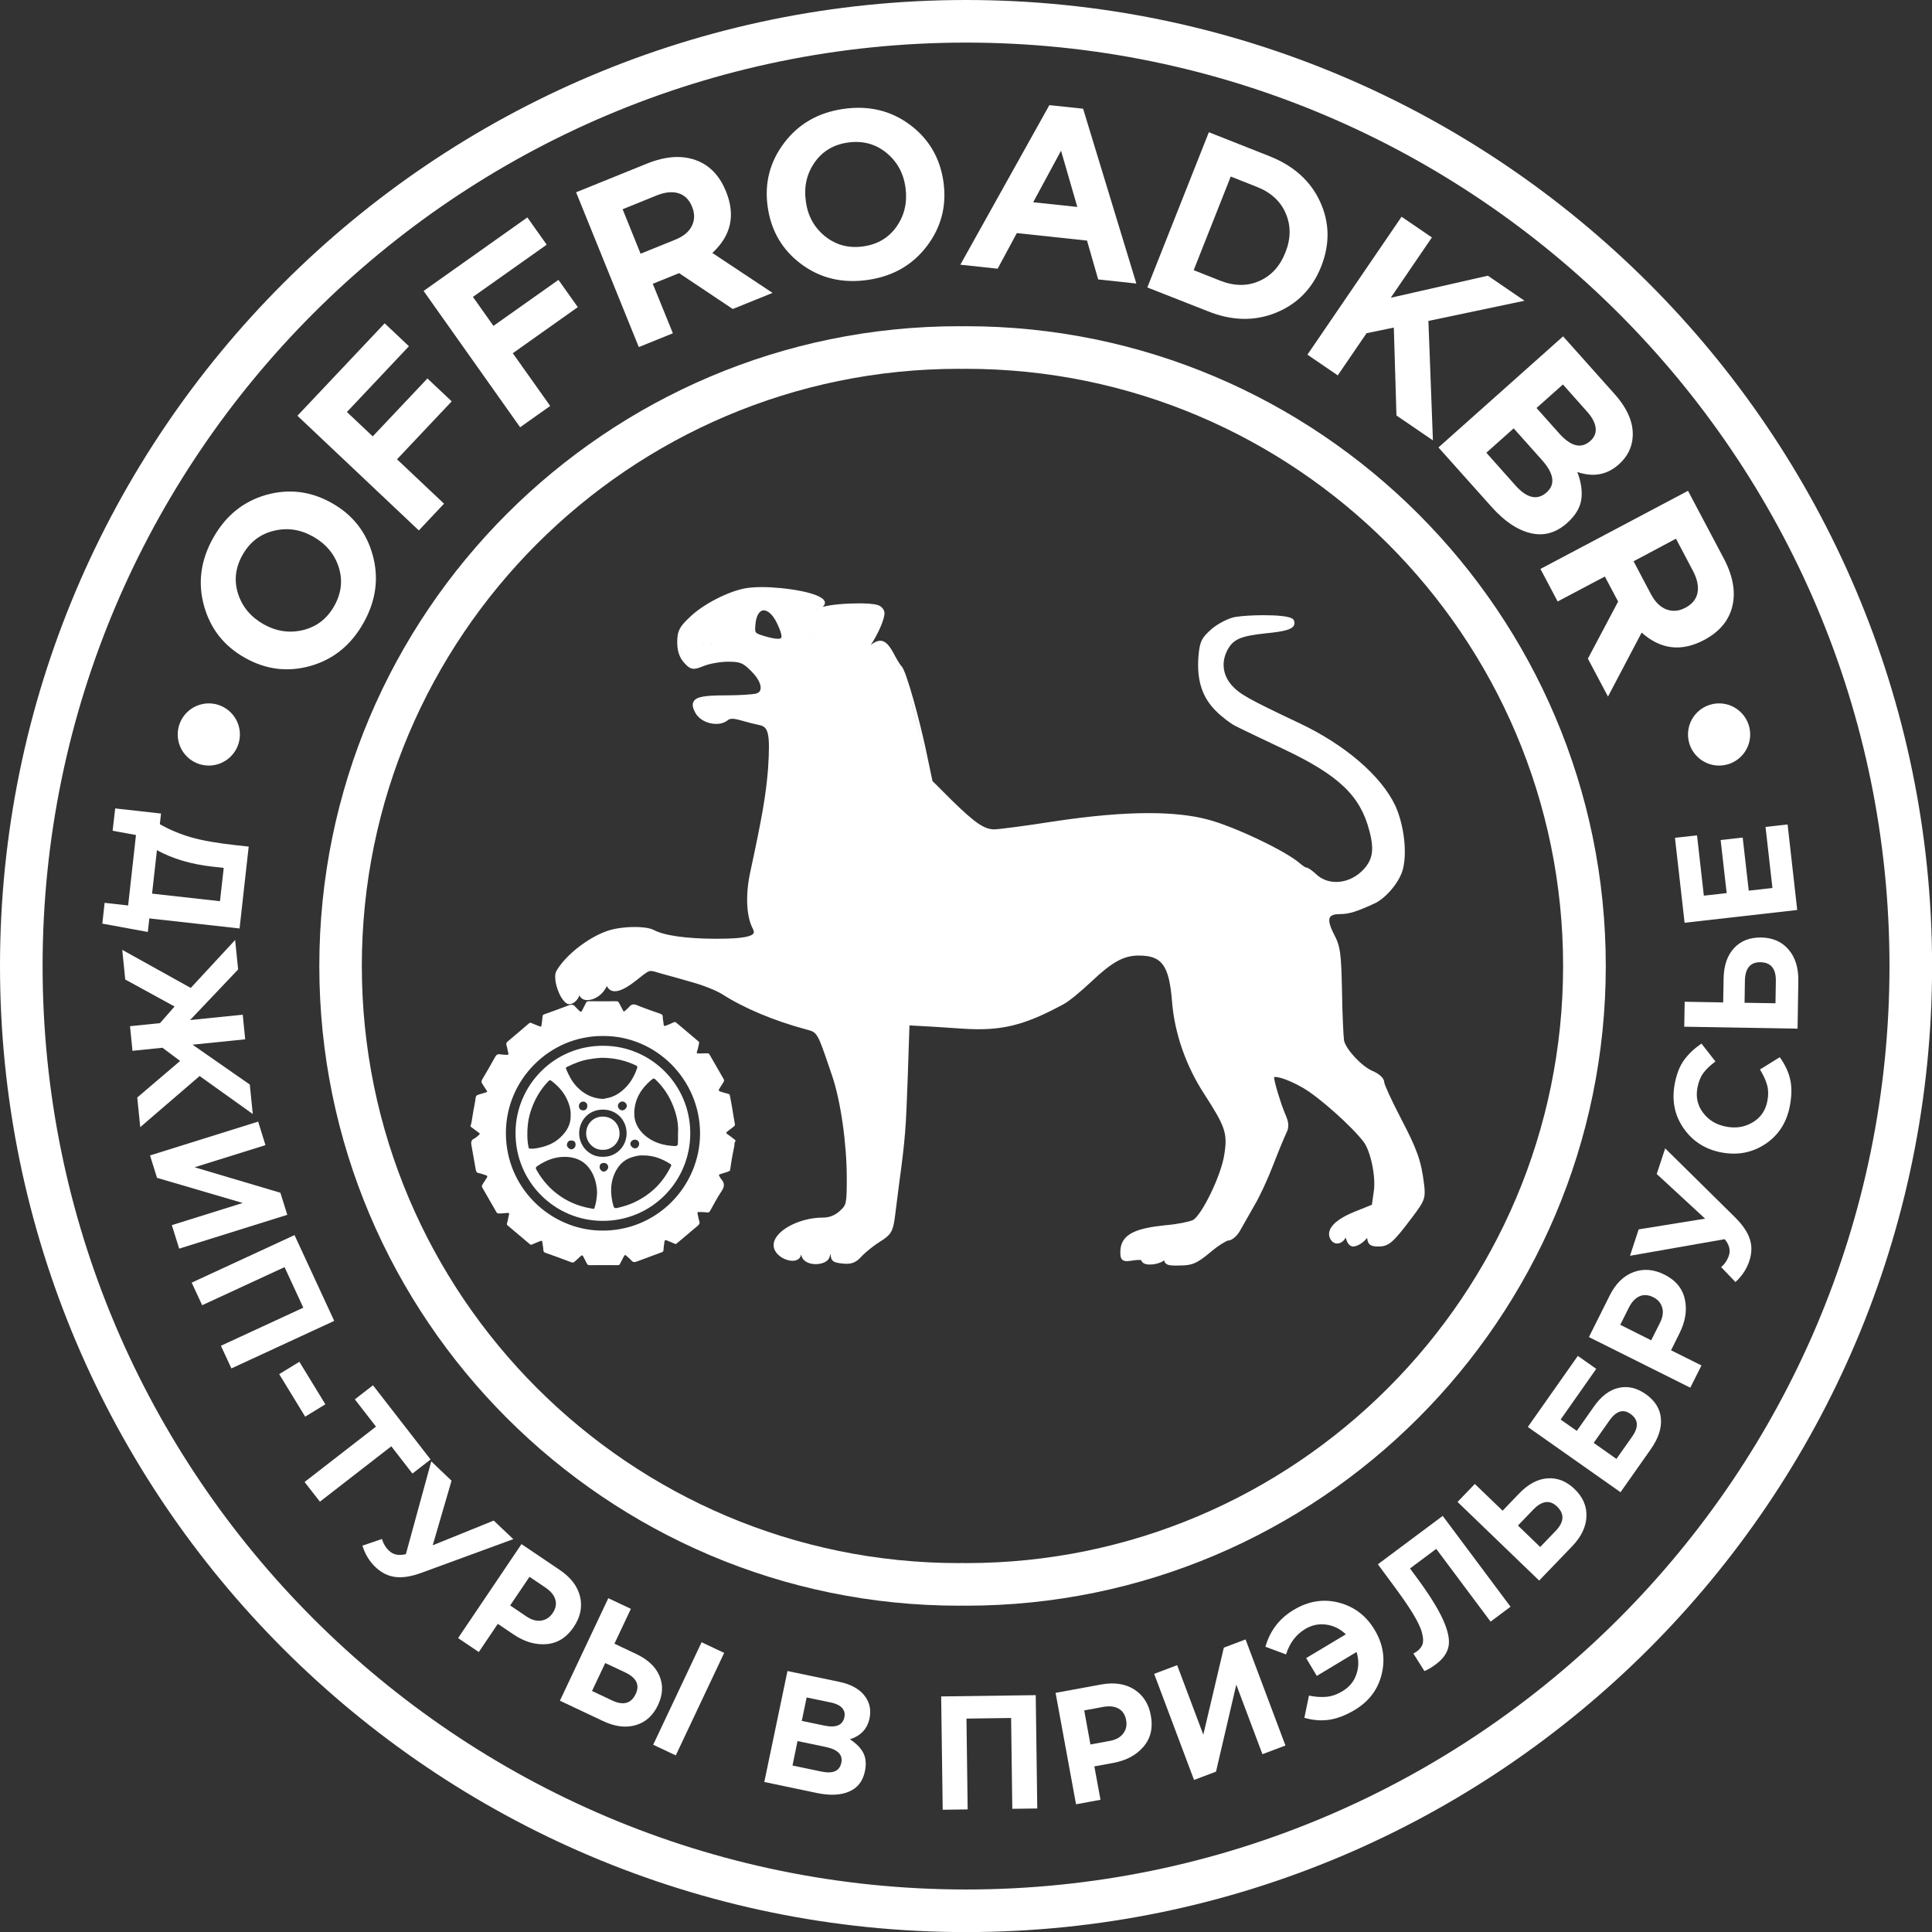 <?xml version="1.0" encoding="UTF-8"?> <!-- Generator: Adobe Illustrator 23.0.1, SVG Export Plug-In . SVG Version: 6.00 Build 0) --> <svg xmlns="http://www.w3.org/2000/svg" xmlns:xlink="http://www.w3.org/1999/xlink" id="Слой_1" x="0px" y="0px" viewBox="0 0 226.77 226.77" style="enable-background:new 0 0 226.77 226.77;" xml:space="preserve"><rect x="0" y="0" width="226.77" height="226.77" fill="#333333" stroke="none"/> <style type="text/css"> .st0{fill:#FFFFFF;} </style> <g> <path class="st0" d="M43.74,65.13c0.75,2.7,0.4,5.35-1.06,7.96c-1.46,2.61-3.52,4.29-6.19,5.06c-2.67,0.77-5.25,0.46-7.72-0.93 c-2.46-1.37-4.07-3.41-4.82-6.1c-0.75-2.7-0.4-5.35,1.06-7.96c1.46-2.61,3.52-4.29,6.19-5.06c2.67-0.76,5.25-0.46,7.72,0.93 C41.38,60.4,42.99,62.44,43.74,65.13z M35.6,73.95c1.59-0.4,2.8-1.34,3.64-2.84c0.84-1.5,1.01-3.02,0.51-4.56 c-0.5-1.54-1.51-2.73-3.02-3.58c-1.5-0.84-3.04-1.06-4.63-0.66c-1.59,0.4-2.8,1.34-3.64,2.84c-0.84,1.5-1.01,3.02-0.51,4.56 c0.5,1.54,1.51,2.73,3.02,3.58C32.47,74.12,34.01,74.34,35.6,73.95z"></path> <path class="st0" d="M49.16,62.26L34.91,48.8l10.24-10.85l2.85,2.69l-7.28,7.72l3.03,2.86l6.42-6.8l2.85,2.69l-6.42,6.8l5.52,5.21 L49.16,62.26z"></path> <path class="st0" d="M61.05,50.15l-11.33-16l12.18-8.63l2.27,3.2l-8.66,6.13l2.41,3.4l7.63-5.4l2.27,3.2l-7.63,5.41l4.39,6.19 L61.05,50.15z"></path> <path class="st0" d="M74.98,40.74l-7.36-18.17l8.3-3.36c2.3-0.93,4.31-1.03,6.04-0.3c1.46,0.62,2.55,1.81,3.26,3.57 c1.13,2.79,0.59,5.19-1.61,7.21l7.07,4.69l-4.67,1.89l-6.3-4.21l-3.09,1.25l2.36,5.81L74.98,40.74z M75.19,29.78l4.05-1.64 c0.97-0.39,1.63-0.93,1.97-1.63c0.34-0.69,0.35-1.44,0.03-2.23c-0.34-0.85-0.88-1.38-1.61-1.6c-0.73-0.22-1.59-0.13-2.58,0.27 l-3.97,1.61L75.19,29.78z"></path> <path class="st0" d="M108.8,28.88c-1.69,2.23-4.01,3.56-6.97,3.98c-2.96,0.42-5.55-0.2-7.78-1.86c-2.23-1.66-3.54-3.9-3.94-6.71 c-0.4-2.79,0.25-5.3,1.94-7.53c1.69-2.23,4.01-3.56,6.97-3.98c2.96-0.42,5.55,0.2,7.78,1.86c2.23,1.66,3.54,3.9,3.94,6.71 C111.13,24.14,110.49,26.65,108.8,28.88z M96.86,27.75c1.28,1.02,2.77,1.41,4.47,1.17c1.7-0.24,3.01-1.03,3.93-2.36 c0.92-1.33,1.26-2.85,1.02-4.57c-0.24-1.7-1-3.06-2.28-4.09c-1.28-1.02-2.77-1.41-4.47-1.17c-1.7,0.24-3.01,1.03-3.93,2.36 c-0.92,1.33-1.26,2.85-1.01,4.57C94.82,25.36,95.58,26.72,96.86,27.75z"></path> <path class="st0" d="M112.72,31.07l10.45-18.73l3.96,0.42l6.25,20.52l-4.48-0.48l-1.31-4.56l-8.24-0.88l-2.25,4.18L112.72,31.07z M121.27,23.74l5.18,0.55l-1.91-6.6L121.27,23.74z"></path> <path class="st0" d="M134.67,33.74l7.22-18.22l7.11,2.81c2.85,1.13,4.83,2.91,5.95,5.35c1.12,2.44,1.16,4.97,0.13,7.59 c-1.03,2.6-2.8,4.41-5.3,5.43c-2.5,1.02-5.17,0.97-7.99-0.16L134.67,33.74z M140.11,31.71l3.1,1.23c1.65,0.65,3.18,0.67,4.59,0.05 c1.41-0.62,2.44-1.74,3.08-3.37c0.64-1.61,0.65-3.13,0.04-4.56c-0.61-1.43-1.73-2.46-3.36-3.11l-3.1-1.23L140.11,31.71z"></path> <path class="st0" d="M153.46,41.63l11.05-16.19l3.56,2.43l-4.83,7.08l11.4-2.59l4.3,2.94l-11.28,2.37l0.53,14.02l-4.28-2.92 l-0.31-10.32l-3.2,0.66l-3.38,4.95L153.46,41.63z"></path> <path class="st0" d="M168.84,52.52l14.63-13.04l6.06,6.79c1.5,1.69,2.21,3.35,2.11,4.98c-0.07,1.27-0.62,2.35-1.63,3.26 c-1.38,1.23-3,1.53-4.87,0.89c0.46,1.22,0.61,2.31,0.46,3.27c-0.15,0.96-0.71,1.87-1.65,2.71c-1.31,1.17-2.74,1.57-4.29,1.2 c-1.55-0.37-3.09-1.4-4.6-3.1L168.84,52.52z M174.46,53.14l3.41,3.83c1.35,1.52,2.58,1.79,3.66,0.83c1.06-0.94,0.88-2.21-0.54-3.8 l-3.32-3.72L174.46,53.14z M180.35,47.89l2.65,2.97c1.38,1.55,2.6,1.85,3.66,0.9c0.49-0.43,0.7-0.95,0.63-1.54 c-0.07-0.59-0.4-1.23-1.01-1.91l-2.83-3.18L180.35,47.89z"></path> <path class="st0" d="M180.81,66.78l17.32-9.17l4.19,7.92c1.16,2.19,1.47,4.19,0.92,5.98c-0.47,1.51-1.54,2.72-3.22,3.61 c-2.66,1.41-5.1,1.12-7.33-0.87l-3.95,7.51l-2.36-4.45l3.55-6.7l-1.56-2.94l-5.54,2.93L180.81,66.78z M191.74,65.88l2.04,3.86 c0.49,0.92,1.1,1.52,1.82,1.79c0.72,0.27,1.47,0.21,2.23-0.2c0.81-0.43,1.28-1.02,1.42-1.77c0.14-0.75-0.04-1.6-0.53-2.54l-2-3.79 L191.74,65.88z"></path> </g> <path class="st0" d="M112.53,43.29l0.06,0c0.12,0,0.24,0.01,0.35,0.01l0.03,0l0.03,0c0.12,0,0.24,0,0.35-0.01l0.05,0 c38.64,0.01,70.07,31.45,70.07,70.09c0,38.65-31.44,70.09-70.06,70.09l-0.06,0c-0.12,0-0.24-0.01-0.35-0.01l-0.03,0l-0.03,0 c-0.12,0-0.24,0-0.35,0.01l-0.03,0c-38.65,0-70.09-31.44-70.09-70.09S73.92,43.29,112.53,43.29 M113.39,38.29 c-0.14,0-0.27,0.01-0.41,0.01c-0.14,0-0.27-0.01-0.41-0.01c-41.41,0-75.09,33.69-75.09,75.09c0,41.4,33.69,75.09,75.09,75.09 c0.14,0,0.27-0.01,0.41-0.01c0.14,0,0.27,0.01,0.41,0.01c41.4,0,75.09-33.69,75.09-75.09C188.48,71.98,154.79,38.29,113.39,38.29 L113.39,38.29z"></path> <path class="st0" d="M113.39,5c59.76,0,108.39,48.62,108.39,108.39c0,59.76-48.62,108.39-108.39,108.39S5,173.15,5,113.39 C5,53.62,53.62,5,113.39,5 M113.39,0C50.86,0,0,50.86,0,113.39c0,62.52,50.86,113.39,113.39,113.39s113.39-50.86,113.39-113.39 C226.77,50.86,175.91,0,113.39,0L113.39,0z"></path> <g> <path class="st0" d="M20.86,86.21c0,2.02,1.64,3.65,3.65,3.65s3.65-1.64,3.65-3.65s-1.64-3.65-3.65-3.65S20.86,84.19,20.86,86.21z"></path> <path class="st0" d="M198.13,86.21c0,2.02,1.64,3.65,3.65,3.65c2.02,0,3.65-1.64,3.65-3.65s-1.64-3.65-3.65-3.65 C199.77,82.56,198.13,84.19,198.13,86.21z"></path> </g> <g> <path class="st0" d="M13.52,94.89l5.38,0.6l-0.14,1.25c1.14,0.65,2.36,1.16,3.67,1.54c1.31,0.38,3.05,0.68,5.21,0.92l1.55,0.17 l-1.07,9.61l-10.59-1.18l-0.18,1.59l-5.34-0.98l0.27-2.44l2.76,0.31l0.92-8.27l-2.74-0.5L13.52,94.89z M25.82,105.78l0.44-3.91 l-1.34-0.15c-2.49-0.28-4.66-0.92-6.5-1.93l-0.57,5.1L25.82,105.78z"></path> <path class="st0" d="M15.55,123.34l-0.29-2.89l3.52-0.36l1.71-1.95l-5.79-3.17l-0.35-3.48l8.04,4.47l5.21-5.63l0.35,3.46 l-5.64,5.94l6.18-0.63l0.29,2.89l-6.18,0.63l6.72,4.68l0.35,3.46l-6.24-4.46l-6.97,6l-0.35-3.48l5.03-4.29l-2.07-1.55L15.55,123.34 z"></path> <path class="st0" d="M33.72,142.59l-12.69,3.97l-0.86-2.76l8.32-2.6l-10.06-2.95l-0.82-2.63l12.69-3.97l0.86,2.76l-8.32,2.6 L32.91,140L33.72,142.59z"></path> <path class="st0" d="M22.5,150.55l12.07-5.58l4.66,10.07l-12.07,5.58l-1.23-2.66l9.67-4.47l-2.2-4.76l-9.67,4.47L22.5,150.55z"></path> <path class="st0" d="M32.77,161.29l2.37-1.45l3.05,4.99l-2.37,1.45L32.77,161.29z"></path> <path class="st0" d="M35.75,173.95l8.38-6.5l-2.48-3.2l2.13-1.65l6.76,8.71l-2.13,1.65l-2.48-3.2l-8.38,6.5L35.75,173.95z"></path> <path class="st0" d="M50.79,181.38l7.16-2.9l2.3,2.18l-10.78,3.95c-1.2,0.44-2.22,0.6-3.07,0.49c-0.85-0.11-1.62-0.49-2.31-1.14 c-0.73-0.69-1.24-1.53-1.55-2.54l2.3-0.78c0.15,0.54,0.43,1.01,0.85,1.4c0.48,0.45,1.13,0.58,1.95,0.38l2.98-10.89L53,173.8 L50.79,181.38z"></path> <path class="st0" d="M53.77,192.27l7.44-11.03l4.5,3.04c1.3,0.88,2.09,1.92,2.38,3.14c0.28,1.21,0.03,2.4-0.75,3.55 c-0.83,1.23-1.89,1.9-3.19,2.01c-1.3,0.11-2.59-0.27-3.88-1.14l-1.84-1.24l-2.23,3.31L53.77,192.27z M59.88,188.44l1.92,1.3 c0.6,0.4,1.17,0.56,1.73,0.48c0.55-0.09,1-0.38,1.34-0.88c0.36-0.54,0.47-1.06,0.31-1.59c-0.15-0.52-0.54-0.99-1.16-1.41 l-1.87-1.26L59.88,188.44z"></path> <path class="st0" d="M65.72,199.62l5.68-12.03l2.65,1.25l-1.93,4.09l2.56,1.21c1.37,0.65,2.28,1.51,2.73,2.58 c0.45,1.07,0.39,2.2-0.17,3.4c-0.58,1.24-1.46,2.03-2.62,2.37c-1.16,0.34-2.45,0.18-3.86-0.49L65.72,199.62z M73.38,196.3 l-2.34-1.1l-1.55,3.28l2.35,1.11c1.32,0.62,2.24,0.37,2.77-0.75C75.12,197.78,74.71,196.93,73.38,196.3z M76.67,204.79l5.68-12.03 l2.65,1.25l-5.68,12.03L76.67,204.79z"></path> <path class="st0" d="M89.71,209.16l2.72-13.02l6.05,1.26c1.5,0.31,2.55,0.93,3.16,1.86c0.47,0.72,0.61,1.53,0.42,2.44 c-0.26,1.23-1.02,2.04-2.3,2.45c0.74,0.48,1.26,1.01,1.57,1.6c0.3,0.59,0.37,1.3,0.19,2.15c-0.24,1.17-0.86,1.96-1.86,2.39 c-1,0.43-2.25,0.48-3.76,0.17L89.71,209.16z M93.02,207.23l3.4,0.71c1.35,0.28,2.13-0.06,2.33-1.03c0.2-0.94-0.41-1.56-1.83-1.86 l-3.31-0.69L93.02,207.23z M94.11,201.99l2.64,0.55c1.38,0.29,2.16-0.04,2.36-0.98c0.09-0.43,0-0.8-0.28-1.1 c-0.27-0.3-0.72-0.51-1.32-0.63l-2.83-0.59L94.11,201.99z"></path> <path class="st0" d="M110.65,212.42l-0.18-13.3l11.1-0.15l0.18,13.3l-2.93,0.04l-0.14-10.66l-5.24,0.07l0.14,10.66L110.65,212.42z"></path> <path class="st0" d="M126.3,211.78l-2.4-13.08l5.34-0.98c1.54-0.28,2.84-0.09,3.89,0.58c1.05,0.67,1.7,1.69,1.95,3.06 c0.27,1.46-0.02,2.68-0.87,3.67c-0.85,0.99-2.04,1.62-3.57,1.9l-2.19,0.4l0.72,3.92L126.3,211.78z M127.99,204.76l2.28-0.42 c0.71-0.13,1.23-0.42,1.57-0.87c0.34-0.45,0.45-0.97,0.34-1.57c-0.12-0.64-0.41-1.09-0.89-1.35c-0.47-0.27-1.08-0.33-1.81-0.2 l-2.22,0.41L127.99,204.76z"></path> <path class="st0" d="M146.2,192.43l4.68,12.45l-2.7,1.02l-3.07-8.16l-2.38,10.21l-2.58,0.97l-4.68-12.45l2.7-1.02l3.07,8.16 l2.41-10.22L146.2,192.43z"></path> <path class="st0" d="M154.56,196.71l-1.25-2.09l4.66-2.79c-0.66-0.64-1.43-1.02-2.3-1.14c-0.87-0.12-1.69,0.05-2.46,0.51 c-1.09,0.65-1.84,1.65-2.26,2.99l-2.42-0.9c0.54-1.89,1.64-3.33,3.32-4.33c1.73-1.04,3.49-1.32,5.3-0.85 c1.8,0.47,3.2,1.53,4.19,3.18c1,1.66,1.28,3.4,0.84,5.2c-0.43,1.8-1.49,3.21-3.16,4.21c-1.07,0.64-2.07,1.02-3.01,1.16 c-0.94,0.13-1.91,0.06-2.91-0.23l0.54-2.61c0.77,0.16,1.47,0.2,2.08,0.14c0.61-0.06,1.23-0.28,1.86-0.66 c0.8-0.48,1.35-1.14,1.63-1.99c0.29-0.84,0.29-1.71,0.02-2.61L154.56,196.71z"></path> <path class="st0" d="M161.73,183.61l7.61-5.68l7.96,10.66l-2.34,1.75l-6.38-8.54l-3.08,2.3l0.6,0.81c1.55,2.08,2.63,3.79,3.24,5.12 c0.61,1.33,0.84,2.4,0.69,3.19c-0.15,0.79-0.65,1.51-1.51,2.14c-0.48,0.36-0.92,0.62-1.33,0.78l-1.29-2.05 c0.16-0.09,0.29-0.17,0.39-0.24c0.35-0.26,0.57-0.54,0.68-0.85c0.11-0.31,0.09-0.76-0.06-1.34c-0.15-0.59-0.51-1.35-1.09-2.3 c-0.58-0.95-1.4-2.12-2.44-3.52L161.73,183.61z"></path> <path class="st0" d="M180.66,185.52l-9.58-9.23l2.03-2.11l3.26,3.14l1.96-2.04c1.05-1.09,2.16-1.68,3.32-1.76 c1.16-0.08,2.21,0.34,3.16,1.25c0.99,0.95,1.45,2.03,1.4,3.24c-0.05,1.21-0.61,2.38-1.69,3.5L180.66,185.52z M179.96,177.2 l-1.79,1.86l2.61,2.52l1.81-1.88c1.01-1.05,1.07-2,0.17-2.87C181.92,176.02,180.98,176.14,179.96,177.2z"></path> <path class="st0" d="M183.18,166.62l1.9,1.33l2.02-2.87c0.85-1.21,1.82-1.94,2.89-2.18c1.08-0.24,2.13,0,3.17,0.73 c1.1,0.77,1.7,1.73,1.79,2.87c0.1,1.14-0.3,2.34-1.2,3.62l-3.54,5.03l-10.88-7.66l5.87-8.34l2.16,1.52L183.18,166.62z M188.91,166.73l-1.85,2.63l2.67,1.88l1.86-2.64c0.78-1.11,0.71-1.99-0.21-2.64C190.52,165.35,189.7,165.61,188.91,166.73z"></path> <path class="st0" d="M198.4,162.88l-11.9-5.94l2.43-4.86c0.7-1.41,1.64-2.33,2.8-2.76c1.17-0.44,2.37-0.34,3.62,0.28 c1.33,0.66,2.13,1.63,2.41,2.9c0.28,1.27,0.07,2.6-0.63,4l-0.99,1.99l3.57,1.78L198.4,162.88z M193.81,157.32l1.04-2.07 c0.32-0.65,0.41-1.24,0.25-1.78c-0.16-0.54-0.51-0.94-1.05-1.21c-0.58-0.29-1.12-0.32-1.61-0.11c-0.5,0.22-0.91,0.66-1.25,1.33 l-1.01,2.02L193.81,157.32z"></path> <path class="st0" d="M200.14,143.04l-5.68-5.24l0.99-3.01l8.17,8.06c0.91,0.9,1.49,1.75,1.76,2.57c0.27,0.81,0.25,1.67-0.05,2.58 c-0.31,0.95-0.86,1.78-1.63,2.48l-1.68-1.75c0.43-0.37,0.73-0.82,0.91-1.36c0.21-0.63,0.04-1.27-0.49-1.92l-11.12,1.95l1.02-3.1 L200.14,143.04z"></path> <path class="st0" d="M210.07,129.89c-0.38,1.91-1.34,3.38-2.88,4.4c-1.55,1.02-3.27,1.34-5.18,0.97c-1.89-0.37-3.36-1.32-4.42-2.86 c-1.06-1.54-1.39-3.29-1-5.27c0.22-1.13,0.59-2.05,1.11-2.75c0.52-0.7,1.19-1.33,2.01-1.89l1.64,2.1 c-0.62,0.46-1.09,0.91-1.42,1.36c-0.33,0.45-0.56,1.02-0.69,1.71c-0.21,1.09,0,2.08,0.65,2.94c0.65,0.87,1.55,1.42,2.71,1.64 c1.14,0.22,2.18,0.06,3.12-0.5c0.94-0.56,1.51-1.39,1.72-2.48c0.14-0.7,0.13-1.32-0.02-1.88c-0.15-0.56-0.43-1.17-0.84-1.85 l2.32-1.44c0.62,0.86,1.03,1.73,1.23,2.63C210.33,127.63,210.31,128.68,210.07,129.89z"></path> <path class="st0" d="M210.99,120.74l-13.3-0.23l0.05-2.93l4.52,0.08l0.05-2.83c0.03-1.52,0.44-2.7,1.23-3.55 c0.79-0.85,1.85-1.26,3.17-1.24c1.37,0.02,2.45,0.5,3.23,1.42c0.79,0.92,1.17,2.16,1.14,3.72L210.99,120.74z M204.81,115.12 l-0.04,2.58l3.63,0.06l0.04-2.6c0.03-1.46-0.58-2.2-1.82-2.22C205.44,112.93,204.84,113.65,204.81,115.12z"></path> <path class="st0" d="M210.95,106.81l-13.22,1.5l-1.13-9.97l2.59-0.29l0.8,7.08l2.68-0.3l-0.71-6.23l2.59-0.29l0.71,6.23l2.78-0.31 l-0.81-7.17l2.59-0.29L210.95,106.81z"></path> </g> <g> <path class="st0" d="M167.16,139.06c-0.35-2.85-0.8-4.1-2.79-7.91c-1.14-2.19-1.86-3.83-1.89-4.09c0-0.55-0.69-1.07-1.37-1.35 c-1.24-0.52-3.09-2.48-3.35-3.56c-0.06-0.35-0.2-2.89-0.24-5.75c-0.1-4.54-0.17-5.29-0.98-6.82c-0.48-0.95-0.63-1.59-0.43-1.92 c0.15-0.25,0.56-0.37,1.22-0.37c0.99,0,1.87-0.27,3.93-1.21c1.28-0.55,2.84-2.32,3.33-3.8c0.62-1.9,0.26-5.35-0.81-7.7 c-1.66-3.52-5.89-7.16-11.31-9.72c-5.92-2.8-6.96-3.38-7.9-4.43c-1.11-1.27-1.25-2.88-0.39-4.32c0.67-1.12,1.55-1.47,4.46-1.78 c2.15-0.21,3-0.45,3.24-0.93c0.07-0.14,0.12-0.37-0.05-0.66c-0.29-0.44-2.1-0.53-3.56-0.53c-1.25,0-2.46,0.08-3.3,0.21 c-0.79,0.15-1.98,0.76-2.73,1.39c-1.21,1.05-1.42,1.5-1.57,3.23c-0.22,2.8,0.44,4.84,2.08,6.44c0.67,0.67,1.68,1.44,2.24,1.72 c0.5,0.27,3.36,1.63,5.66,2.72c6.47,3.06,9.01,5.47,10.07,9.56c0.63,2.32,0.41,3.54-0.9,4.8c-0.85,0.8-1.91,1.24-2.98,1.24 c-0.91,0-1.74-0.32-2.38-0.93c-0.2-0.19-0.88-0.78-1.21-0.78c-0.05-0.01-0.34-0.18-0.68-0.48c-1.61-1.42-7.63-4.29-10.74-5.12 c-1.88-0.51-4.24-0.77-7.01-0.77c-3.11,0-6.84,0.33-11.09,0.97c-3.44,0.54-6.56,0.94-7.04,0.94c-1.2-0.03-2.23-0.74-5-3.44 l-2.24-2.24l-0.75-3.57c-0.67-3.18-2.33-9.51-2.91-9.93c-0.08-0.07-0.37-0.51-0.72-1.15c-0.61-1.17-1.07-1.81-1.75-1.81 c-0.35,0-0.71,0.18-1.11,0.49c0.81-1.21,1.61-2.96,1.61-3.73c0-0.39-0.33-0.8-0.76-0.94c-0.47-0.18-1.61-0.21-2.25-0.21 c-1.45,0-3.33,0.14-4.24,0.42c0.15-0.16,0.26-0.33,0.26-0.48c0-1.2-4.88-1.85-7.38-1.85c-0.74,0-1.38,0.05-1.9,0.13 c-2.09,0.36-5.13,1.94-6.65,3.46c-1.16,1.09-1.41,1.6-1.41,2.89c0,1.03,0.27,1.81,0.81,2.4c0.39,0.43,0.69,0.71,1.15,0.71 c0.31,0,0.66-0.13,1.16-0.33c0.65-0.27,1.94-0.5,2.83-0.5c1.44,0,1.75,0.12,2.73,1.1c0.98,0.97,1.2,1.76,1.09,2.18 c-0.06,0.23-0.24,0.39-0.54,0.47c-0.41,0.09-1.96,0.2-3.52,0.2c-2.55,0-3.46,0.17-3.78,0.71c-0.25,0.42-0.03,0.92,0.21,1.36 c0.42,0.76,1.41,1.28,2.43,1.28c0.54,0,1.01-0.15,1.36-0.43c0.15-0.12,0.3-0.17,0.53-0.17c0.24,0,0.56,0.06,1.02,0.19 c0.71,0.21,1.72,0.46,2.22,0.56c0.98,0.22,1.24,0.95,0.96,5.13c-0.25,3.09-0.68,5.58-2.09,12.12c-0.58,2.67-0.46,5.22,0.31,6.65 c0.18,0.36,0.1,0.5,0.07,0.54c-0.35,0.56-2.65,0.63-4.35,0.63c-3.48,0-6.17-0.38-7.37-1.04c-0.57-0.29-1.62-0.34-2.2-0.34 c-1.21,0-2.45,0.18-3.24,0.46c-2.29,0.79-4.92,2.86-5.99,4.73c-0.43,0.86,0.33,3.21,1.21,3.77c0.08,0.06,0.21,0.1,0.34,0.1 c0.41,0,0.84-0.39,1.05-0.77c0.05-0.1,0.09-0.19,0.12-0.28c0.12,0.33,0.47,0.57,0.88,0.57c0.97,0,1.91-0.7,2.34-1.65 c0.23,0.49,0.62,0.61,0.95,0.61c0.6,0,1.42-0.42,2.52-1.29l0.19-0.15c0.91-0.73,1.19-0.94,1.51-0.94c0.21,0,0.5,0.09,0.93,0.22 l0.27,0.08c0.7,0.19,2.34,0.64,3.6,1.01c1.29,0.35,2.93,1,3.59,1.43c2.54,1.63,6.02,3.09,9.79,4.11l0.11,0.03 c1.25,0.33,1.25,0.33,2.77,4.8l0.2,0.59c1,2.9,1.73,7.96,1.73,12.03c0,3.11-0.06,3.17-0.81,3.86c-0.61,0.55-1.24,0.79-2.04,0.79 c-2.15,0-4.53,0.99-5.4,2.26c-0.34,0.49-0.42,0.99-0.25,1.44c0.33,0.85,1.37,1.37,2.14,1.37c0.56,0,0.94-0.29,1-0.75 c0.05,0.24,0.14,0.44,0.26,0.58c0.28,0.35,0.83,0.56,1.46,0.56c0.69,0,1.46-0.26,1.62-0.84c0.04-0.14,0.09-0.27,0.12-0.38 c0.03,0.88,0.32,1.05,1.42,1.15c0.17,0.02,0.32,0.03,0.46,0.03c0.73,0,1.24-0.26,1.81-0.93c0.46-0.46,1.41-1.24,2.13-1.68 c1.24-0.77,1.48-1.15,1.71-2.72c0.12-1.02,0.41-3.22,0.52-4.11c0.7-5.13,0.8-6.42,1.01-12.57l0.2-5.97l1.1,0.06 c0.72,0.03,2.94,0.17,4.95,0.31c0.74,0.05,1.4,0.08,2.02,0.08c3.42,0,5.93-0.73,9.94-2.9c0.66-0.31,2.22-1.63,3.38-2.73 c2.43-2.29,3.77-3.02,5.53-3.02c2.73,0,3.56,1.16,3.9,5.41c0.29,3.69,1.62,7.52,3.75,10.8c2.5,3.86,2.77,4.65,2.4,7.04 c-0.35,2.58-2.73,7.32-3.71,7.8c-0.38,0.18-1.78,0.49-3.18,0.6c-3.38,0.35-5.33,0.98-5.33,3.15c0,0.48,0,1.07,0.77,1.07 c0.19,0,0.43-0.03,0.79-0.09c0.22-0.04,0.43-0.05,0.61-0.05c0.15,0,0.24,0.01,0.29,0.03c0.05,0.2,0.25,0.51,1,0.51 c0.47,0,1.23-0.14,1.69-0.49c0.02,0.11,0.06,0.23,0.14,0.32c0.21,0.24,0.58,0.29,1.19,0.29c0.15,0,0.31,0,0.49-0.01 c1.46,0,2.03-0.24,3.57-1.53c1.05-0.89,1.94-1.38,2.12-1.4c0.49,0,1.12-0.63,1.44-1.24c0.16-0.3,0.45-0.8,0.76-1.34 c0.29-0.51,0.61-1.06,0.88-1.55c0.58-0.95,1.56-3.06,2.22-4.78c0.62-1.61,1.32-3.28,1.52-3.7c0.36-0.71,0.32-1.26-0.17-2.34 c-0.52-1.25-1.24-3.65-1.27-4.24c0.02-0.01,0.07-0.01,0.14-0.01c0.51,0,1.72,0.4,3.26,1.28c1.9,1.1,5.77,4.55,7.14,6.37 c0.82,1.12,1.43,4.14,1.17,5.77l-0.22,1.58l-2.08,0.84c-1.14,0.46-2.57,1.22-2.89,2.22c-0.11,0.36-0.07,0.72,0.14,1.04 c0.17,0.28,0.44,0.45,0.75,0.45c0.41,0,0.79-0.28,1.01-0.71c0.11,0.55,0.42,1.06,0.86,1.06c0.51,0,1.21-0.45,1.65-1.01 c0.08,0.79,0.38,1.01,1.29,1.01c1.25,0,1.73-0.41,3.97-3.39C167.18,141.01,167.35,140.67,167.16,139.06z M161.86,126.51 c-0.21-0.19-0.51-0.37-0.86-0.51C161.35,126.14,161.65,126.32,161.86,126.51z M157.45,121.98c0.01,0.12,0.02,0.2,0.03,0.26 C157.47,122.18,157.46,122.1,157.45,121.98c-0.02-0.23-0.05-0.59-0.07-1.03C157.4,121.39,157.43,121.75,157.45,121.98z M157.05,112.29c0.03,0.26,0.05,0.54,0.07,0.87c0.05,0.81,0.08,1.85,0.11,3.26c0.02,1.57,0.07,3.08,0.13,4.18 c-0.05-1.1-0.11-2.61-0.13-4.18c-0.03-1.42-0.06-2.46-0.11-3.26C157.1,112.83,157.08,112.54,157.05,112.29 c-0.04-0.39-0.09-0.71-0.16-1C156.96,111.58,157.01,111.9,157.05,112.29z M155.74,108.02c0-0.42,0.19-0.7,0.57-0.86 C155.93,107.32,155.74,107.6,155.74,108.02z M156.19,103.78c0.2,0.03,0.4,0.05,0.61,0.05 C156.59,103.83,156.39,103.82,156.19,103.78z M155.5,103.6c0.19,0.07,0.39,0.13,0.59,0.17C155.89,103.72,155.69,103.67,155.5,103.6 z M156.94,103.84c0.07,0,0.15-0.01,0.22-0.01C157.09,103.83,157.02,103.83,156.94,103.84z M164.32,102.2 c-0.17,0.51-0.49,1.07-0.88,1.61C163.83,103.27,164.15,102.71,164.32,102.2c0.19-0.57,0.28-1.29,0.29-2.08 C164.6,100.92,164.51,101.64,164.32,102.2z M164.6,99.64c-0.01-0.33-0.03-0.66-0.07-1C164.57,98.98,164.59,99.31,164.6,99.64z M150.31,84.16c0.61,0.29,1.28,0.61,2.04,0.97c2.02,0.95,3.87,2.06,5.47,3.25c-1.61-1.19-3.46-2.3-5.47-3.25 C151.59,84.77,150.91,84.45,150.31,84.16c-0.61-0.29-1.14-0.55-1.62-0.79C149.16,83.61,149.7,83.87,150.31,84.16z M147.42,82.74 c-0.37-0.19-0.69-0.36-0.97-0.52C146.73,82.37,147.05,82.54,147.42,82.74z M145.43,74.67c-0.35,0.14-0.64,0.32-0.88,0.53 c-0.12,0.11-0.23,0.22-0.33,0.35c0.1-0.13,0.21-0.24,0.33-0.35C144.79,74.98,145.08,74.81,145.43,74.67 c0.18-0.07,0.37-0.14,0.59-0.2C145.8,74.53,145.61,74.6,145.43,74.67z M145.66,72.64c0.04,0,0.09-0.01,0.13-0.01 C145.75,72.63,145.71,72.64,145.66,72.64z M150.74,73.73c-0.25,0.06-0.54,0.12-0.9,0.17C150.2,73.85,150.5,73.8,150.74,73.73 c0.25-0.06,0.44-0.13,0.58-0.2C151.18,73.61,150.99,73.67,150.74,73.73z M148.74,72.52c0.06,0,0.13,0,0.19,0 C148.86,72.52,148.8,72.52,148.74,72.52z M149.35,72.54c0.04,0,0.08,0,0.12,0C149.43,72.54,149.39,72.54,149.35,72.54z M149.97,72.57c0.04,0,0.08,0.01,0.12,0.01C150.05,72.58,150.01,72.57,149.97,72.57z M150.42,72.61c0.05,0.01,0.1,0.01,0.15,0.02 C150.52,72.62,150.47,72.62,150.42,72.61z M150.82,72.66c0.05,0.01,0.09,0.01,0.13,0.02C150.91,72.67,150.86,72.67,150.82,72.66z M151.15,72.72c0.04,0.01,0.07,0.02,0.1,0.02C151.22,72.74,151.18,72.73,151.15,72.72z M151.4,72.79c0.02,0.01,0.05,0.02,0.06,0.02 C151.44,72.81,151.42,72.8,151.4,72.79z M151.61,73.29c0.03-0.06,0.05-0.12,0.04-0.19C151.66,73.17,151.65,73.24,151.61,73.29z M148.36,72.52c-0.06,0-0.12,0-0.18,0c0.03,0,0.06,0,0.08,0C148.3,72.52,148.33,72.52,148.36,72.52z M146.49,72.57 c0.04,0,0.09-0.01,0.14-0.01C146.59,72.57,146.54,72.57,146.49,72.57z M147.36,72.53c0.02,0,0.04,0,0.05,0 C147.39,72.53,147.37,72.53,147.36,72.53z M160.02,102.52c-0.11,0.1-0.23,0.2-0.34,0.29C159.79,102.72,159.91,102.62,160.02,102.52 z M157.35,103.81c0.07-0.01,0.15-0.02,0.22-0.03C157.5,103.79,157.42,103.8,157.35,103.81z M157.75,103.74 c0.07-0.02,0.15-0.04,0.22-0.06C157.9,103.7,157.82,103.72,157.75,103.74z M158.15,103.63c0.07-0.02,0.15-0.05,0.22-0.08 C158.3,103.58,158.23,103.61,158.15,103.63z M158.55,103.48c0.08-0.03,0.15-0.07,0.23-0.1 C158.7,103.41,158.62,103.45,158.55,103.48z M158.93,103.3c0.08-0.04,0.15-0.09,0.23-0.13 C159.09,103.21,159.01,103.26,158.93,103.3z M159.31,103.08c0.08-0.05,0.16-0.11,0.24-0.17 C159.47,102.96,159.39,103.02,159.31,103.08z M150.51,100.33c0.82,0.47,1.48,0.91,1.86,1.24c0.35,0.31,0.73,0.56,0.87,0.56 c0.14,0,0.59,0.31,1.01,0.7c0.17,0.16,0.35,0.3,0.54,0.42c-0.19-0.12-0.37-0.26-0.54-0.42c-0.42-0.38-0.87-0.7-1.01-0.7 c-0.14,0-0.52-0.24-0.87-0.56C151.99,101.23,151.34,100.8,150.51,100.33c-0.41-0.24-0.86-0.48-1.34-0.73 C149.65,99.85,150.1,100.09,150.51,100.33z M155.41,103.56c-0.19-0.08-0.38-0.17-0.56-0.28 C155.03,103.39,155.22,103.49,155.41,103.56z M152.5,127.13c-0.13-0.07-0.25-0.13-0.37-0.19C152.25,127,152.38,127.06,152.5,127.13 z M152.03,126.89c-0.15-0.07-0.29-0.14-0.43-0.2C151.74,126.75,151.89,126.82,152.03,126.89z M151.5,126.65 c-0.11-0.05-0.22-0.09-0.33-0.13C151.28,126.56,151.39,126.6,151.5,126.65z M151.07,126.47c-0.13-0.05-0.26-0.09-0.38-0.13 C150.81,126.38,150.94,126.42,151.07,126.47z M150.68,126.34c-0.12-0.04-0.22-0.07-0.33-0.09 C150.46,126.27,150.56,126.3,150.68,126.34z M150.26,126.22c-0.08-0.02-0.16-0.04-0.24-0.05 C150.1,126.19,150.18,126.2,150.26,126.22z M149.97,126.16c-0.09-0.01-0.17-0.02-0.24-0.02 C149.8,126.14,149.88,126.15,149.97,126.16z M149.37,126.22c-0.02,0.02-0.04,0.03-0.05,0.05 C149.33,126.25,149.35,126.24,149.37,126.22z M149.3,126.3c-0.02,0.03-0.03,0.07-0.03,0.11 C149.27,126.37,149.28,126.34,149.3,126.3z M135.13,95.76c-0.18,0-0.37,0-0.55,0c0.08,0,0.17,0,0.26,0 C134.93,95.76,135.03,95.76,135.13,95.76z M141.76,96.52c-0.24-0.07-0.49-0.13-0.75-0.18C141.27,96.4,141.52,96.46,141.76,96.52z M140.75,96.28c-0.17-0.04-0.35-0.07-0.53-0.1C140.41,96.21,140.58,96.25,140.75,96.28z M139.89,96.13 c-0.17-0.03-0.33-0.05-0.5-0.08C139.56,96.07,139.73,96.1,139.89,96.13z M139.02,96c-0.17-0.02-0.33-0.04-0.5-0.06 C138.68,95.96,138.85,95.98,139.02,96z M138.1,95.9c-0.17-0.02-0.34-0.03-0.51-0.04C137.76,95.87,137.93,95.89,138.1,95.9z M137.15,95.83c-0.18-0.01-0.35-0.02-0.53-0.03C136.8,95.81,136.98,95.82,137.15,95.83z M136.16,95.78 c-0.18-0.01-0.37-0.01-0.56-0.01C135.79,95.77,135.98,95.78,136.16,95.78z M133.94,95.77c-0.18,0-0.36,0.01-0.54,0.01 C133.58,95.78,133.76,95.78,133.94,95.77z M132.74,95.81c-0.19,0.01-0.37,0.02-0.56,0.03C132.36,95.82,132.55,95.82,132.74,95.81z M131.48,95.87c-0.19,0.01-0.39,0.02-0.58,0.04C131.1,95.9,131.29,95.89,131.48,95.87z M130.17,95.97 c-0.2,0.02-0.39,0.03-0.59,0.05C129.78,96,129.98,95.99,130.17,95.97z M128.8,96.09c-0.2,0.02-0.39,0.04-0.6,0.06 C128.41,96.13,128.6,96.11,128.8,96.09z M127.37,96.25c-0.2,0.02-0.39,0.04-0.59,0.07C126.98,96.29,127.17,96.27,127.37,96.25z M125.81,96.44c-0.17,0.02-0.33,0.04-0.5,0.07C125.48,96.49,125.64,96.47,125.81,96.44z M123.4,118.32 c-0.07,0.04-0.14,0.07-0.21,0.11C123.26,118.39,123.33,118.36,123.4,118.32z M122.07,118.95c-0.07,0.03-0.14,0.06-0.21,0.09 C121.93,119.02,122,118.99,122.07,118.95z M120.78,119.49c-0.02,0.01-0.05,0.02-0.07,0.03C120.73,119.5,120.76,119.5,120.78,119.49 z M119.71,119.85c-0.06,0.02-0.11,0.03-0.17,0.05C119.59,119.88,119.65,119.87,119.71,119.85z M118.54,120.15 c-0.07,0.01-0.14,0.03-0.2,0.04C118.41,120.18,118.48,120.17,118.54,120.15z M117.33,120.37c-0.04,0.01-0.08,0.01-0.12,0.01 C117.25,120.38,117.29,120.38,117.33,120.37z M115.22,97.27c0.18,0.09,0.34,0.17,0.51,0.23c0.33,0.12,0.64,0.17,0.96,0.18h0 c-0.32-0.01-0.63-0.06-0.96-0.18C115.57,97.44,115.4,97.36,115.22,97.27c-0.18-0.09-0.36-0.2-0.56-0.34 C114.86,97.06,115.05,97.18,115.22,97.27z M116.2,120.49c-0.05,0-0.09,0.01-0.14,0.01C116.11,120.49,116.16,120.49,116.2,120.49z M105.62,78.44c0.02,0.02,0.05,0.05,0.08,0.11c0.07,0.11,0.15,0.3,0.24,0.54c0.24,0.61,0.55,1.61,0.89,2.79 c0.41,1.42,0.85,3.1,1.22,4.73c0.13,0.54,0.25,1.07,0.35,1.59l0.77,3.66l2.3,2.3l-2.3-2.3l-0.77-3.66 c-0.11-0.51-0.23-1.05-0.35-1.59c-0.38-1.62-0.82-3.31-1.22-4.73c-0.34-1.18-0.65-2.18-0.89-2.79c-0.09-0.25-0.18-0.43-0.24-0.54 C105.68,78.49,105.65,78.46,105.62,78.44c-0.09-0.07-0.26-0.31-0.45-0.62C105.37,78.13,105.54,78.37,105.62,78.44z M104.26,76.22 c-0.02-0.03-0.05-0.06-0.07-0.1C104.21,76.15,104.24,76.18,104.26,76.22z M104.62,76.82c-0.02-0.04-0.04-0.07-0.06-0.11 C104.58,76.74,104.6,76.78,104.62,76.82z M104.44,76.49c-0.02-0.04-0.05-0.07-0.07-0.11C104.39,76.42,104.41,76.45,104.44,76.49z M104.08,75.99c-0.02-0.03-0.04-0.05-0.06-0.08C104.04,75.93,104.06,75.96,104.08,75.99z M103.91,75.8 c-0.02-0.02-0.04-0.04-0.06-0.05C103.87,75.76,103.89,75.78,103.91,75.8z M103.71,75.64c-0.01,0-0.02-0.01-0.02-0.02 C103.7,75.63,103.71,75.64,103.71,75.64z M103.52,75.56c-0.02,0-0.03-0.01-0.05-0.01C103.49,75.55,103.51,75.55,103.52,75.56z M103.35,75.53c-0.02,0-0.03,0-0.05,0c0.01,0,0.02,0,0.03,0C103.34,75.53,103.34,75.53,103.35,75.53z M89.56,74.92 c0.18,0.05,0.34,0.1,0.5,0.14C89.91,75.02,89.74,74.97,89.56,74.92z M92.01,74.69c0-0.07-0.01-0.14-0.02-0.23 C92,74.55,92.01,74.62,92.01,74.69z M88.67,73.31c0.07-1.02,0.46-1.67,0.98-1.67c0.4,0,1.01,0.39,1.54,1.49 c0.57,1.19,0.59,1.61,0.5,1.74c-0.06,0.09-0.26,0.11-0.38,0.11c-0.35,0-0.89-0.11-1.66-0.34C88.58,74.3,88.58,74.3,88.67,73.31z M88.57,72.33c0.02-0.07,0.05-0.14,0.07-0.2C88.61,72.19,88.59,72.26,88.57,72.33z M89.72,71.36c0.04,0,0.07,0.01,0.11,0.01 C89.79,71.36,89.76,71.36,89.72,71.36z M89.96,71.4c0.04,0.01,0.07,0.02,0.11,0.04C90.03,71.42,89.99,71.41,89.96,71.4z M90.2,71.5 c0.04,0.02,0.07,0.04,0.11,0.06C90.27,71.54,90.23,71.52,90.2,71.5z M90.44,71.66c0.04,0.03,0.07,0.05,0.11,0.08 C90.51,71.71,90.47,71.69,90.44,71.66z M90.68,71.87c0.03,0.03,0.07,0.06,0.1,0.1C90.75,71.94,90.71,71.91,90.68,71.87z M90.92,72.15c0.03,0.04,0.06,0.07,0.09,0.12C90.98,72.22,90.95,72.18,90.92,72.15z M91.16,72.49c0.02,0.04,0.05,0.07,0.07,0.11 C91.21,72.56,91.19,72.53,91.16,72.49z M91.8,75.16c-0.04,0.03-0.1,0.05-0.16,0.07C91.7,75.21,91.76,75.18,91.8,75.16z M91.6,75.24 c-0.08,0.02-0.17,0.03-0.27,0.03C91.43,75.27,91.52,75.26,91.6,75.24z M91.72,73.62c0.05,0.12,0.09,0.23,0.13,0.34 C91.82,73.86,91.77,73.74,91.72,73.62z M91.88,74.05c0.04,0.13,0.07,0.24,0.09,0.35C91.96,74.29,91.93,74.18,91.88,74.05z M92.01,74.76c-0.01,0.08-0.02,0.15-0.04,0.21C91.99,74.91,92,74.84,92.01,74.76z M91.96,74.98c-0.03,0.06-0.07,0.11-0.12,0.15 C91.89,75.08,91.94,75.04,91.96,74.98z M91.45,73.01c0.08,0.17,0.15,0.33,0.22,0.49C91.61,73.34,91.53,73.18,91.45,73.01z M91.18,69.29c0.03,0,0.06,0,0.09,0.01C91.24,69.29,91.21,69.29,91.18,69.29z M90.61,69.25c0.03,0,0.05,0,0.08,0 C90.66,69.25,90.64,69.25,90.61,69.25z M89.98,69.22c0.04,0,0.07,0,0.11,0C90.06,69.23,90.02,69.22,89.98,69.22z M89.6,71.35 c-0.04,0-0.08,0.01-0.12,0.02C89.52,71.36,89.56,71.36,89.6,71.35z M89.05,71.57c0.04-0.03,0.07-0.06,0.11-0.08 C89.12,71.51,89.09,71.54,89.05,71.57z M89.26,71.44c0.04-0.02,0.08-0.04,0.12-0.05C89.34,71.41,89.3,71.42,89.26,71.44z M88.7,72.01c0.03-0.05,0.06-0.11,0.09-0.15C88.76,71.91,88.73,71.96,88.7,72.01z M88.87,71.76c0.03-0.04,0.06-0.08,0.1-0.12 C88.93,71.68,88.9,71.72,88.87,71.76z M88.9,69.23c0.04,0,0.08,0,0.11,0C88.98,69.22,88.94,69.22,88.9,69.23z M87.98,69.29 c0.03,0,0.07-0.01,0.1-0.01C88.04,69.29,88.01,69.29,87.98,69.29z M88.35,73.67c0.01-0.11,0.02-0.24,0.03-0.38 c0.01-0.16,0.03-0.3,0.05-0.44c-0.02,0.14-0.04,0.28-0.05,0.44C88.36,73.43,88.35,73.55,88.35,73.67c-0.01,0.23,0,0.4,0.04,0.54 C88.34,74.07,88.33,73.89,88.35,73.67z M88.45,69.25c0.01,0,0.02,0,0.03,0C88.47,69.25,88.46,69.25,88.45,69.25z M88.52,72.46 c-0.02,0.08-0.04,0.17-0.06,0.26C88.48,72.63,88.49,72.54,88.52,72.46z M90.9,75.24c-0.08-0.01-0.16-0.02-0.24-0.04 C90.74,75.21,90.82,75.23,90.9,75.24z M90.51,75.17c-0.09-0.02-0.2-0.04-0.3-0.07C90.31,75.12,90.41,75.15,90.51,75.17z M91.23,75.27c-0.07,0-0.13-0.01-0.21-0.01C91.1,75.26,91.17,75.26,91.23,75.27z M91.8,69.35c0.04,0,0.08,0.01,0.11,0.01 C91.87,69.35,91.84,69.35,91.8,69.35z M96.53,70.84c-0.02,0.05-0.07,0.11-0.13,0.18C96.46,70.95,96.51,70.89,96.53,70.84z M96.49,70.62c0.01,0.01,0.01,0.02,0.01,0.03C96.5,70.64,96.5,70.63,96.49,70.62z M95.22,73.28c-0.02,0.19-0.01,0.35-0.01,0.51 C95.21,73.64,95.2,73.47,95.22,73.28z M95.24,74.93c-0.06-0.08-0.12-0.17-0.17-0.27C95.12,74.75,95.17,74.85,95.24,74.93z M95.44,75.15c-0.06-0.05-0.11-0.11-0.16-0.17C95.33,75.04,95.38,75.09,95.44,75.15z M95.23,73.92c0.01,0.12,0.03,0.24,0.06,0.34 C95.26,74.16,95.24,74.05,95.23,73.92z M95.31,74.34c0.04,0.12,0.09,0.22,0.15,0.32C95.4,74.57,95.35,74.46,95.31,74.34z M95.68,74.89c-0.07-0.05-0.13-0.11-0.18-0.17C95.56,74.79,95.62,74.84,95.68,74.89z M96.02,71.37c-0.1,0.08-0.22,0.17-0.34,0.24 C95.8,71.53,95.91,71.45,96.02,71.37c0.1-0.08,0.2-0.16,0.28-0.24C96.21,71.2,96.12,71.28,96.02,71.37z M96.15,70.34 c0.01,0,0.01,0.01,0.02,0.01C96.16,70.35,96.15,70.35,96.15,70.34z M95.83,70.19c0.02,0.01,0.04,0.02,0.06,0.03 C95.87,70.21,95.85,70.2,95.83,70.19z M95.48,70.06c0.02,0.01,0.03,0.01,0.05,0.02C95.51,70.07,95.49,70.07,95.48,70.06z M95.08,69.94c0.02,0.01,0.04,0.01,0.06,0.02C95.12,69.95,95.1,69.94,95.08,69.94z M94.83,73.82c-0.02-0.14-0.03-0.28-0.03-0.43 C94.8,73.54,94.81,73.68,94.83,73.82z M95.03,74.57c-0.04-0.08-0.07-0.16-0.09-0.24C94.97,74.42,95,74.5,95.03,74.57z M94.9,74.21 c-0.02-0.09-0.04-0.18-0.06-0.27C94.86,74.03,94.88,74.12,94.9,74.21z M95.68,75.32c-0.06-0.03-0.11-0.07-0.17-0.11 C95.57,75.25,95.63,75.28,95.68,75.32z M96.32,75.49c-0.1,0-0.19-0.01-0.29-0.03C96.12,75.47,96.22,75.48,96.32,75.49z M95.99,75.44c-0.08-0.02-0.15-0.05-0.22-0.08C95.84,75.39,95.91,75.42,95.99,75.44z M95.75,74.94c0.09,0.05,0.18,0.09,0.29,0.12 C95.93,75.03,95.84,74.99,95.75,74.94z M96.09,75.06c0.1,0.02,0.21,0.02,0.32,0.01c-0.04,0-0.08,0.01-0.12,0.01 C96.22,75.08,96.16,75.07,96.09,75.06z M96.67,75.45c-0.09,0.02-0.19,0.03-0.28,0.03C96.48,75.48,96.58,75.47,96.67,75.45z M97.48,75.09c-0.11,0.07-0.21,0.13-0.31,0.19C97.27,75.22,97.37,75.16,97.48,75.09z M97.11,75.3c-0.12,0.06-0.24,0.1-0.35,0.13 C96.88,75.4,96.99,75.36,97.11,75.3z M96.48,75.07c0.13-0.02,0.26-0.04,0.41-0.09C96.75,75.02,96.61,75.05,96.48,75.07z M96.97,74.95c0.15-0.05,0.31-0.12,0.48-0.2c0.11-0.06,0.2-0.11,0.28-0.15c-0.08,0.04-0.18,0.09-0.28,0.15 C97.28,74.83,97.13,74.9,96.97,74.95z M97.94,74.71c-0.12,0.12-0.24,0.22-0.36,0.31C97.7,74.93,97.82,74.83,97.94,74.71z M97.8,74.56c0.05-0.03,0.11-0.06,0.15-0.08C97.91,74.51,97.85,74.54,97.8,74.56z M98.09,74.58c0.01-0.01,0.02-0.02,0.03-0.03 C98.1,74.56,98.1,74.56,98.09,74.58z M98.17,74.48c0.01-0.01,0.01-0.01,0.01-0.02C98.18,74.46,98.18,74.47,98.17,74.48z M98.21,74.42C98.21,74.42,98.2,74.42,98.21,74.42C98.2,74.42,98.21,74.42,98.21,74.42z M98.01,74.46 c0.03-0.01,0.07-0.03,0.09-0.04C98.07,74.43,98.04,74.45,98.01,74.46z M98.14,74.42c0.02-0.01,0.04-0.01,0.05-0.01 C98.17,74.4,98.15,74.41,98.14,74.42z M97.73,71.33c0.05-0.01,0.11-0.02,0.16-0.02C97.84,71.31,97.79,71.32,97.73,71.33z M101.79,71.16c0.12,0.01,0.24,0.01,0.35,0.02C102.03,71.18,101.91,71.17,101.79,71.16z M102.13,75.31 c-0.13,0.21-0.26,0.4-0.39,0.58C101.87,75.72,102,75.52,102.13,75.31z M101.19,76.52c0.06-0.05,0.12-0.11,0.18-0.17 C101.31,76.42,101.25,76.47,101.19,76.52c-0.07,0.06-0.14,0.11-0.2,0.17C101.05,76.64,101.12,76.58,101.19,76.52z M100.96,71.14 c0.11,0,0.21,0,0.31,0C101.17,71.14,101.07,71.14,100.96,71.14z M101.4,71.15c0.1,0,0.19,0.01,0.28,0.01 C101.6,71.15,101.5,71.15,101.4,71.15z M100.46,77.39L100.46,77.39c-0.05,0-0.04-0.06,0.02-0.16 C100.42,77.34,100.4,77.39,100.46,77.39z M100.56,77.13c0.07-0.08,0.15-0.18,0.26-0.28C100.71,76.95,100.63,77.05,100.56,77.13z M100.48,147.73c-0.05,0.03-0.09,0.07-0.14,0.09C100.39,147.79,100.44,147.76,100.48,147.73z M100.27,147.87 c-0.05,0.03-0.1,0.05-0.15,0.07C100.17,147.92,100.22,147.9,100.27,147.87z M100.06,147.97c-0.07,0.03-0.15,0.05-0.22,0.07 C99.91,148.02,99.99,148,100.06,147.97z M99.8,148.04c-0.07,0.01-0.14,0.02-0.21,0.03C99.66,148.06,99.73,148.06,99.8,148.04z M99.52,71.17c0.07,0,0.13-0.01,0.2-0.01C99.65,71.16,99.59,71.17,99.52,71.17z M100.1,71.15c0.07,0,0.13,0,0.2-0.01 C100.23,71.14,100.16,71.15,100.1,71.15z M103.05,75.58c0,0-0.01,0-0.01,0C103.04,75.58,103.05,75.58,103.05,75.58z M102.76,75.72 c-0.02,0.01-0.04,0.02-0.06,0.03C102.72,75.74,102.74,75.73,102.76,75.72z M102.39,75.96c-0.02,0.02-0.04,0.03-0.07,0.05 C102.35,75.99,102.37,75.98,102.39,75.96z M103.19,71.44c0.2,0.14,0.34,0.37,0.34,0.55C103.53,71.81,103.39,71.59,103.19,71.44 c-0.07-0.05-0.14-0.09-0.22-0.11c-0.05-0.02-0.12-0.04-0.19-0.05c0.07,0.02,0.14,0.03,0.19,0.05 C103.05,71.36,103.12,71.4,103.19,71.44z M102.19,71.19c0.09,0.01,0.17,0.02,0.25,0.03C102.37,71.21,102.28,71.2,102.19,71.19z M102.53,71.23c0.07,0.01,0.13,0.02,0.18,0.03C102.66,71.25,102.6,71.24,102.53,71.23z M100.85,71.14c-0.05,0-0.1,0-0.15,0 c0.04,0,0.08,0,0.11,0C100.83,71.14,100.84,71.14,100.85,71.14z M99.11,71.19c-0.05,0-0.11,0.01-0.16,0.01 C99.01,71.2,99.06,71.2,99.11,71.19z M98.41,71.25c-0.03,0-0.06,0.01-0.09,0.01C98.35,71.26,98.38,71.25,98.41,71.25z M97.42,71.38 c-0.05,0.01-0.11,0.02-0.16,0.03C97.31,71.39,97.37,71.38,97.42,71.38z M96.99,71.46c-0.04,0.01-0.08,0.02-0.12,0.03 C96.9,71.47,96.95,71.47,96.99,71.46z M96.37,70.49c-0.01-0.01-0.02-0.01-0.03-0.02C96.35,70.48,96.36,70.49,96.37,70.49z M94.68,69.83c-0.03-0.01-0.06-0.01-0.09-0.02C94.62,69.82,94.65,69.82,94.68,69.83z M94.15,69.71c-0.01,0-0.02,0-0.03-0.01 C94.13,69.7,94.14,69.71,94.15,69.71z M93.66,69.61c-0.03-0.01-0.06-0.01-0.09-0.02C93.6,69.6,93.63,69.61,93.66,69.61z M93.08,69.51c-0.03-0.01-0.07-0.01-0.1-0.02C93.01,69.5,93.04,69.51,93.08,69.51z M92.47,69.43c-0.01,0-0.02,0-0.03,0 C92.45,69.42,92.46,69.42,92.47,69.43z M89.47,69.22c-0.02,0-0.04,0-0.06,0c0.02,0,0.03,0,0.05,0 C89.46,69.22,89.47,69.22,89.47,69.22z M84.12,75.39c-0.04,0.09-0.09,0.19-0.15,0.3C84.04,75.57,84.08,75.47,84.12,75.39z M83.63,75.48c-0.12,0.16-0.21,0.31-0.25,0.44C83.42,75.79,83.5,75.63,83.63,75.48C83.63,75.47,83.63,75.47,83.63,75.48 C83.63,75.47,83.63,75.47,83.63,75.48z M83.83,75.25c0.02-0.02,0.04-0.04,0.06-0.05C83.87,75.22,83.85,75.23,83.83,75.25z M83.81,75.93c-0.02,0.02-0.03,0.04-0.05,0.06C83.77,75.97,83.79,75.95,83.81,75.93z M83.65,76.1c-0.02,0.02-0.04,0.03-0.05,0.05 C83.62,76.14,83.63,76.12,83.65,76.1z M83.51,76.21c-0.02,0.01-0.03,0.01-0.04,0.02C83.48,76.22,83.5,76.21,83.51,76.21z M83.35,74.69c0.01-0.03,0.01-0.06,0.01-0.08C83.36,74.63,83.36,74.66,83.35,74.69z M83.13,74.66c0.02-0.02,0.03-0.03,0.05-0.04 C83.17,74.64,83.15,74.65,83.13,74.66z M83.25,74.58c0.01-0.01,0.02-0.01,0.04-0.01C83.28,74.57,83.27,74.57,83.25,74.58z M83.33,74.56c0.01,0,0.02,0.01,0.02,0.02C83.35,74.57,83.34,74.56,83.33,74.56z M83.34,74.74c-0.01,0.04-0.03,0.09-0.05,0.14 C83.31,74.83,83.33,74.78,83.34,74.74z M83.26,74.96c-0.04,0.09-0.09,0.19-0.15,0.3C83.17,75.15,83.22,75.05,83.26,74.96z M83.02,74.77c-0.02,0.02-0.04,0.03-0.06,0.06C82.99,74.8,83,74.79,83.02,74.77z M82.51,75.49c0.04-0.13,0.13-0.29,0.25-0.44 C82.64,75.21,82.55,75.36,82.51,75.49c-0.04,0.13-0.04,0.24,0.01,0.29h0h0C82.46,75.73,82.46,75.63,82.51,75.49z M82.94,75.5 c-0.02,0.02-0.03,0.04-0.05,0.06C82.91,75.54,82.93,75.52,82.94,75.5z M82.79,75.68c-0.02,0.02-0.04,0.03-0.05,0.05 C82.75,75.71,82.77,75.7,82.79,75.68z M82.65,75.78c-0.02,0.01-0.03,0.01-0.04,0.02C82.62,75.79,82.63,75.79,82.65,75.78z M84.22,75.11c0.01-0.03,0.01-0.06,0.01-0.08C84.23,75.06,84.22,75.08,84.22,75.11z M84.15,75.31c0.02-0.05,0.04-0.1,0.05-0.14 C84.19,75.21,84.17,75.26,84.15,75.31z M84,75.09c0.02-0.02,0.03-0.03,0.05-0.04C84.03,75.07,84.02,75.08,84,75.09z M84.12,75 c0.01-0.01,0.02-0.01,0.04-0.01C84.14,74.99,84.13,75,84.12,75z M84.19,74.98c0.01,0,0.02,0.01,0.02,0.02 C84.21,75,84.21,74.99,84.19,74.98z M79.79,75.41c0-0.44,0.03-0.79,0.13-1.09c0.06-0.21,0.16-0.4,0.29-0.59 c-0.13,0.2-0.23,0.39-0.29,0.59C79.82,74.62,79.79,74.96,79.79,75.41c0,0.73,0.14,1.31,0.41,1.77 C79.92,76.71,79.79,76.14,79.79,75.41z M80.77,77.87c0.02,0.02,0.05,0.04,0.07,0.06C80.82,77.91,80.79,77.89,80.77,77.87z M81.07,78.1c-0.03-0.02-0.05-0.03-0.08-0.05C81.01,78.07,81.04,78.09,81.07,78.1z M81.41,78.22c0.04,0,0.07,0,0.11,0 c-0.02,0-0.04,0.01-0.06,0.01C81.44,78.22,81.42,78.22,81.41,78.22z M81.19,78.17c0.03,0.01,0.06,0.02,0.09,0.03 C81.25,78.19,81.22,78.18,81.19,78.17z M82.05,78.09c-0.07,0.02-0.14,0.05-0.2,0.07C81.91,78.14,81.98,78.11,82.05,78.09z M81.75,78.18c-0.05,0.01-0.1,0.02-0.15,0.03C81.65,78.2,81.7,78.19,81.75,78.18z M82.15,78.05c0.11-0.04,0.23-0.08,0.36-0.14 C82.38,77.97,82.26,78.01,82.15,78.05z M84.28,77.49c0.27-0.04,0.54-0.07,0.8-0.08C84.82,77.42,84.55,77.45,84.28,77.49z M85.94,84.09c-0.14,0-0.26,0.02-0.38,0.06C85.67,84.11,85.79,84.09,85.94,84.09z M86.71,84.2c-0.04-0.01-0.07-0.01-0.1-0.02 C86.65,84.19,86.68,84.19,86.71,84.2z M86.42,84.14c-0.04-0.01-0.07-0.01-0.1-0.02C86.35,84.13,86.38,84.13,86.42,84.14z M86.16,84.1c-0.04,0-0.07,0-0.1-0.01C86.09,84.1,86.12,84.1,86.16,84.1z M81.88,83.56c0.07,0.12,0.15,0.23,0.25,0.33 C82.03,83.79,81.95,83.68,81.88,83.56z M82.2,83.97c0.1,0.1,0.21,0.19,0.32,0.27C82.4,84.16,82.3,84.06,82.2,83.97z M82.55,84.25 c0.11,0.07,0.24,0.14,0.36,0.19C82.79,84.39,82.66,84.32,82.55,84.25z M83.01,84.49c0.14,0.05,0.28,0.1,0.42,0.13 C83.29,84.59,83.15,84.54,83.01,84.49z M83.48,84.63c0.13,0.03,0.26,0.04,0.39,0.05C83.74,84.67,83.61,84.66,83.48,84.63z M83.97,84.69c0.14,0,0.29,0,0.43-0.02c-0.11,0.02-0.23,0.03-0.34,0.03C84.03,84.69,84,84.69,83.97,84.69z M85.23,84.33 c-0.1,0.08-0.22,0.14-0.34,0.2C85.01,84.47,85.13,84.41,85.23,84.33c0.1-0.08,0.2-0.14,0.32-0.18 C85.43,84.19,85.33,84.25,85.23,84.33z M84.45,84.66c0.12-0.02,0.24-0.05,0.35-0.09C84.68,84.61,84.57,84.64,84.45,84.66z M76.4,109.34c0.07,0.02,0.13,0.05,0.18,0.07C76.52,109.39,76.46,109.36,76.4,109.34z M76.63,113.72 c-0.07-0.01-0.14-0.02-0.21-0.02C76.48,113.7,76.55,113.7,76.63,113.72z M76.33,109.32c-0.05-0.01-0.09-0.03-0.15-0.04 C76.23,109.29,76.28,109.3,76.33,109.32z M76.09,109.25c-0.05-0.01-0.1-0.02-0.15-0.03C75.99,109.23,76.04,109.24,76.09,109.25z M75.82,109.2c-0.05-0.01-0.11-0.02-0.17-0.02C75.71,109.19,75.77,109.19,75.82,109.2z M75.53,109.16 c-0.06-0.01-0.12-0.01-0.18-0.02C75.41,109.15,75.47,109.16,75.53,109.16z M75.22,109.14c-0.06,0-0.13-0.01-0.2-0.01 C75.09,109.13,75.15,109.13,75.22,109.14z M74.89,109.12c-0.07,0-0.15,0-0.22,0C74.74,109.12,74.81,109.12,74.89,109.12z M74.54,109.11c-0.05,0-0.1,0-0.15,0c0.04,0,0.08,0,0.12,0C74.52,109.11,74.53,109.11,74.54,109.11z M74.14,109.12 c-0.05,0-0.11,0-0.16,0.01C74.03,109.12,74.09,109.12,74.14,109.12z M73.74,109.14c-0.06,0-0.11,0.01-0.17,0.01 C73.63,109.15,73.68,109.14,73.74,109.14z M73.34,109.17c-0.06,0.01-0.12,0.01-0.17,0.02C73.22,109.18,73.28,109.17,73.34,109.17z M72.94,109.21c-0.06,0.01-0.11,0.01-0.17,0.02C72.82,109.23,72.88,109.22,72.94,109.21z M72.54,109.27 c-0.05,0.01-0.11,0.02-0.16,0.03C72.44,109.29,72.49,109.28,72.54,109.27z M72.16,109.34c-0.05,0.01-0.1,0.02-0.15,0.03 C72.07,109.36,72.12,109.35,72.16,109.34z M71.79,109.43c-0.04,0.01-0.08,0.02-0.11,0.03C71.72,109.44,71.75,109.44,71.79,109.43z M66.66,117.53c0.05,0.04,0.11,0.05,0.17,0.06C66.77,117.59,66.71,117.57,66.66,117.53z M66.84,117.59c0.06,0,0.13-0.01,0.19-0.04 C66.96,117.57,66.9,117.59,66.84,117.59C66.84,117.59,66.84,117.59,66.84,117.59z M67.3,117.38c0.04-0.03,0.08-0.07,0.12-0.11 C67.37,117.31,67.34,117.34,67.3,117.38z M67.08,117.52c0.05-0.02,0.09-0.05,0.14-0.08C67.18,117.47,67.13,117.5,67.08,117.52z M67.75,116.56c0-0.07-0.02-0.13-0.05-0.18C67.74,116.43,67.75,116.5,67.75,116.56z M67.75,116.63c0,0.05-0.01,0.09-0.02,0.14 C67.74,116.72,67.74,116.68,67.75,116.63z M67.48,117.2c0.03-0.04,0.06-0.08,0.09-0.12C67.54,117.12,67.51,117.16,67.48,117.2z M67.62,116.99c0.03-0.04,0.05-0.09,0.06-0.13C67.67,116.9,67.65,116.94,67.62,116.99z M67.66,116.26c0-0.08,0.03-0.14,0.1-0.17 C67.7,116.12,67.66,116.18,67.66,116.26z M68.89,117.11c0.27,0,0.54-0.06,0.79-0.18C69.43,117.05,69.16,117.11,68.89,117.11z M71.16,114.92c-0.02,0.15-0.05,0.29-0.09,0.43c-0.09,0.28-0.23,0.55-0.4,0.78c0.17-0.23,0.31-0.5,0.4-0.78 C71.11,115.21,71.14,115.07,71.16,114.92l0.14-1.11L71.16,114.92z M71.37,115.19c-0.01-0.08-0.02-0.18-0.03-0.27 C71.34,115.02,71.35,115.11,71.37,115.19z M71.38,115.28c0.01,0.05,0.02,0.1,0.03,0.15C71.4,115.38,71.4,115.33,71.38,115.28z M71.64,115.85c0.02,0.02,0.04,0.05,0.06,0.07C71.68,115.89,71.66,115.87,71.64,115.85z M71.45,115.51 c0.01,0.04,0.03,0.08,0.04,0.11C71.48,115.59,71.46,115.55,71.45,115.51z M71.54,115.7c0.02,0.03,0.03,0.06,0.05,0.09 C71.57,115.76,71.55,115.73,71.54,115.7z M72.18,116.07c-0.03,0-0.06-0.01-0.08-0.01c0.03,0,0.06,0.01,0.1,0.01 C72.19,116.07,72.18,116.07,72.18,116.07z M71.77,115.96c0.02,0.02,0.05,0.03,0.08,0.05C71.82,115.99,71.8,115.97,71.77,115.96z M71.92,116.03c0.03,0.01,0.06,0.02,0.09,0.03C71.98,116.05,71.95,116.04,71.92,116.03z M74.51,114.85 c0.11-0.09,0.22-0.17,0.31-0.25C74.73,114.68,74.63,114.76,74.51,114.85z M72.3,116.06c0.03,0,0.06,0,0.1-0.01 C72.37,116.06,72.34,116.06,72.3,116.06z M72.53,116.02c0.04-0.01,0.07-0.02,0.11-0.03C72.6,116,72.56,116.01,72.53,116.02z M72.77,115.94c0.04-0.01,0.08-0.03,0.12-0.04C72.85,115.91,72.81,115.92,72.77,115.94z M73.04,115.82 c0.04-0.02,0.08-0.04,0.13-0.06C73.12,115.78,73.08,115.8,73.04,115.82z M73.34,115.66c0.04-0.03,0.08-0.05,0.13-0.07 C73.42,115.62,73.38,115.64,73.34,115.66z M73.66,115.47c0.04-0.03,0.09-0.06,0.13-0.09C73.75,115.41,73.71,115.44,73.66,115.47z M74.02,115.22c0.04-0.03,0.08-0.06,0.12-0.09C74.1,115.16,74.06,115.19,74.02,115.22z M76.36,113.7c-0.04,0-0.07,0-0.11,0.01 C76.29,113.7,76.33,113.7,76.36,113.7z M76.2,113.72c-0.04,0.01-0.07,0.02-0.11,0.03C76.13,113.73,76.16,113.72,76.2,113.72z M76.04,113.76c-0.04,0.02-0.09,0.04-0.13,0.06C75.95,113.8,75.99,113.78,76.04,113.76z M75.87,113.84 c-0.06,0.03-0.12,0.07-0.18,0.11C75.75,113.91,75.81,113.87,75.87,113.84z M75.63,113.99c-0.05,0.03-0.1,0.07-0.15,0.11 C75.53,114.05,75.58,114.02,75.63,113.99z M75.39,114.15c-0.05,0.04-0.11,0.08-0.16,0.12C75.29,114.23,75.34,114.19,75.39,114.15z M75.14,114.35c-0.07,0.05-0.13,0.11-0.21,0.16C75,114.46,75.07,114.4,75.14,114.35z M76.68,113.73c0.07,0.01,0.14,0.03,0.22,0.05 C76.82,113.76,76.75,113.74,76.68,113.73z M76.94,113.79c0.09,0.03,0.2,0.06,0.31,0.09C77.14,113.84,77.03,113.81,76.94,113.79z M97.82,146.38c0-0.08,0-0.15-0.01-0.21C97.81,146.23,97.82,146.3,97.82,146.38z M97.81,146.43c0,0.09,0,0.19-0.01,0.3 C97.81,146.61,97.81,146.52,97.81,146.43z M97.78,146.01c0.01,0.03,0.02,0.08,0.02,0.13C97.8,146.08,97.79,146.04,97.78,146.01z M97.78,146.01c-0.01-0.03-0.02-0.04-0.04-0.04C97.76,145.97,97.77,145.98,97.78,146.01z M97.73,145.96 c-0.01,0-0.02,0.01-0.03,0.02C97.72,145.97,97.73,145.96,97.73,145.96z M97.69,145.99c-0.02,0.02-0.03,0.04-0.05,0.07 C97.66,146.02,97.68,146,97.69,145.99z M94.31,146.35c0.02-0.09,0.04-0.17,0.06-0.24C94.35,146.18,94.34,146.25,94.31,146.35z M94.38,146.05c0.01-0.04,0.02-0.08,0.02-0.11C94.4,145.97,94.39,146.01,94.38,146.05z M94.4,145.89c0-0.03,0-0.05,0-0.06 C94.4,145.84,94.4,145.86,94.4,145.89z M94.3,145.82c0.01-0.01,0.01-0.01,0.02-0.02C94.31,145.81,94.3,145.82,94.3,145.82z M94.35,145.78c0.01,0,0.01-0.01,0.02-0.01C94.36,145.77,94.36,145.78,94.35,145.78z M94.38,145.78c0.01,0,0.01,0.01,0.02,0.02 C94.39,145.79,94.39,145.78,94.38,145.78z M91.46,147c0.02,0.02,0.04,0.05,0.07,0.07C91.5,147.05,91.48,147.03,91.46,147z M91.29,146.79c0.02,0.02,0.03,0.05,0.05,0.07C91.32,146.84,91.31,146.81,91.29,146.79z M91.73,147.26 c-0.02-0.02-0.05-0.04-0.07-0.06C91.69,147.22,91.71,147.24,91.73,147.26z M92.99,147.73c0.02,0,0.03,0,0.05,0c0,0,0,0-0.01,0 C93.02,147.74,93.01,147.73,92.99,147.73z M91.93,147.39c0.01,0.01,0.02,0.01,0.03,0.02C91.95,147.41,91.94,147.4,91.93,147.39z M92.21,147.54c0.02,0.01,0.05,0.02,0.07,0.03C92.26,147.56,92.23,147.55,92.21,147.54z M92.46,147.64 c0.03,0.01,0.06,0.02,0.09,0.03C92.52,147.66,92.49,147.65,92.46,147.64z M92.72,147.7c0.03,0.01,0.06,0.01,0.08,0.02 C92.78,147.71,92.75,147.71,92.72,147.7z M93.53,147.6c0,0,0.01-0.01,0.01-0.01C93.54,147.6,93.54,147.6,93.53,147.6z M93.29,147.71c0.02,0,0.04-0.01,0.05-0.02C93.33,147.7,93.31,147.7,93.29,147.71z M93.68,147.43c0.01-0.02,0.02-0.03,0.02-0.05 C93.7,147.4,93.69,147.42,93.68,147.43z M94.25,145.88c-0.01,0.01-0.02,0.02-0.02,0.03C94.23,145.9,94.24,145.89,94.25,145.88z M94.73,147.86c0.01,0.01,0.02,0.01,0.03,0.02C94.75,147.87,94.74,147.86,94.73,147.86z M95.03,148c0.02,0.01,0.03,0.01,0.05,0.02 C95.06,148.01,95.04,148.01,95.03,148z M95.38,148.09c0.02,0,0.04,0,0.05,0.01C95.41,148.1,95.39,148.09,95.38,148.09z M95.75,148.12c0.02,0,0.05,0,0.07,0C95.81,148.12,95.78,148.12,95.75,148.12C95.76,148.12,95.76,148.12,95.75,148.12z M96.47,148.02c-0.03,0.01-0.05,0.02-0.08,0.02C96.42,148.03,96.44,148.03,96.47,148.02z M96.27,148.07 c-0.03,0.01-0.06,0.01-0.09,0.02C96.21,148.08,96.24,148.08,96.27,148.07z M96.06,148.1c-0.03,0-0.06,0.01-0.09,0.01 C96,148.11,96.03,148.11,96.06,148.1z M96.89,147.8c0.02-0.01,0.04-0.03,0.05-0.04C96.93,147.77,96.91,147.78,96.89,147.8z M96.58,147.98c0.03-0.01,0.05-0.02,0.07-0.03C96.63,147.96,96.6,147.97,96.58,147.98z M96.75,147.9c0.02-0.01,0.04-0.02,0.06-0.04 C96.79,147.87,96.77,147.88,96.75,147.9z M97.1,147.49c0.04-0.12,0.07-0.24,0.11-0.34C97.18,147.26,97.14,147.37,97.1,147.49z M97.01,147.67c0.01-0.01,0.02-0.03,0.03-0.04C97.03,147.65,97.02,147.66,97.01,147.67z M97.35,146.76 c0.02-0.06,0.04-0.11,0.06-0.16C97.39,146.65,97.37,146.7,97.35,146.76z M97.24,147.07c0.02-0.07,0.05-0.14,0.07-0.21 C97.29,146.92,97.27,146.99,97.24,147.07z M97.64,146.06c-0.02,0.03-0.04,0.06-0.06,0.1C97.6,146.12,97.62,146.09,97.64,146.06z M97.56,146.21c-0.02,0.03-0.03,0.07-0.05,0.11C97.53,146.28,97.55,146.24,97.56,146.21z M97.49,146.39 c-0.02,0.04-0.03,0.08-0.05,0.13C97.45,146.47,97.47,146.43,97.49,146.39z M99.34,148.08c0.05,0,0.11,0,0.16,0 c-0.04,0-0.07,0.01-0.11,0.01C99.38,148.08,99.36,148.08,99.34,148.08z M100.56,147.67c0.05-0.04,0.1-0.08,0.14-0.13 C100.66,147.59,100.61,147.63,100.56,147.67z M100.77,147.48c0.07-0.07,0.14-0.15,0.21-0.23 C100.91,147.34,100.84,147.41,100.77,147.48z M105.4,137.97c0.08-0.59,0.15-1.12,0.21-1.62 C105.55,136.85,105.48,137.39,105.4,137.97z M105.85,134.28c-0.04,0.43-0.09,0.88-0.15,1.35 C105.75,135.16,105.8,134.71,105.85,134.28c0.04-0.43,0.08-0.86,0.12-1.29C105.93,133.42,105.89,133.84,105.85,134.28z M106.06,131.64c0.03-0.47,0.05-0.96,0.08-1.49C106.11,130.69,106.09,131.18,106.06,131.64z M114.08,120.52 c-0.09,0-0.19,0-0.28-0.01C113.89,120.51,113.98,120.51,114.08,120.52z M114.7,120.53c0.09,0,0.18,0,0.27,0c-0.04,0-0.07,0-0.11,0 C114.81,120.53,114.75,120.53,114.7,120.53z M129.26,113.83c0.27-0.22,0.52-0.42,0.76-0.6 C129.78,113.41,129.53,113.61,129.26,113.83z M132.37,112.04c-0.43,0.11-0.86,0.28-1.3,0.52c-0.22,0.12-0.45,0.26-0.69,0.42 c0.24-0.16,0.46-0.3,0.69-0.42C131.52,112.32,131.94,112.15,132.37,112.04c0.21-0.05,0.43-0.09,0.65-0.12 C132.8,111.95,132.59,111.99,132.37,112.04z M136.98,147.6c-0.01,0.07-0.02,0.13-0.02,0.19 C136.96,147.74,136.97,147.67,136.98,147.6z M137.01,147.34c0-0.04,0.01-0.08,0.01-0.1C137.01,147.27,137.01,147.31,137.01,147.34z M136.99,147.12c0.01,0,0.01,0.01,0.01,0.02C137,147.13,137,147.12,136.99,147.12z M137.01,147.15c0,0.01,0,0.03,0,0.05 C137.01,147.18,137.02,147.16,137.01,147.15z M137,147.39c0,0.03-0.01,0.08-0.01,0.12C136.99,147.47,137,147.43,137,147.39z M136.96,147.14c0.01-0.01,0.01-0.01,0.02-0.01C136.97,147.13,136.96,147.13,136.96,147.14z M136.97,147.95 c-0.01-0.03-0.01-0.07-0.01-0.1C136.96,147.89,136.96,147.92,136.97,147.95z M137.03,148.07c-0.02-0.02-0.03-0.05-0.04-0.07 C137,148.03,137.01,148.05,137.03,148.07z M136.92,147.18c-0.01,0.01-0.01,0.02-0.02,0.03 C136.91,147.2,136.91,147.19,136.92,147.18z M133.91,147.62c-0.06-0.01-0.13-0.01-0.21-0.01 C133.77,147.61,133.84,147.62,133.91,147.62z M132.64,147.73c-0.04,0-0.07,0.01-0.1,0.01C132.57,147.73,132.6,147.73,132.64,147.73 z M131.81,146.97c0,0.09,0,0.17,0.01,0.24C131.81,147.14,131.81,147.06,131.81,146.97z M131.82,147.28c0,0.06,0.01,0.11,0.02,0.15 C131.83,147.38,131.83,147.33,131.82,147.28z M131.85,147.46c0.01,0.05,0.03,0.09,0.05,0.13 C131.88,147.56,131.86,147.52,131.85,147.46z M131.92,147.62c0.02,0.03,0.04,0.05,0.07,0.07 C131.96,147.67,131.94,147.65,131.92,147.62z M132.18,147.75c0.05,0.01,0.1,0.01,0.16,0c-0.01,0-0.03,0-0.04,0 C132.25,147.75,132.21,147.75,132.18,147.75z M132.02,147.7c0.04,0.02,0.08,0.03,0.14,0.04 C132.1,147.74,132.06,147.72,132.02,147.7z M133.03,147.67C133.03,147.67,133.03,147.67,133.03,147.67 C133.03,147.67,133.03,147.67,133.03,147.67c0.11-0.02,0.21-0.03,0.31-0.04C133.24,147.64,133.14,147.65,133.03,147.67z M133.65,147.61c-0.07,0-0.15,0-0.23,0.01C133.5,147.62,133.58,147.61,133.65,147.61z M133.95,147.63 c0.05,0.01,0.09,0.01,0.12,0.03C134.04,147.64,134,147.64,133.95,147.63z M134.12,147.67c0.03,0.01,0.05,0.02,0.07,0.04 C134.17,147.69,134.15,147.68,134.12,147.67z M134.22,147.73c0.02,0.02,0.04,0.05,0.04,0.08 C134.26,147.78,134.24,147.75,134.22,147.73z M134.31,147.94c0.01,0.01,0.01,0.02,0.02,0.03 C134.32,147.96,134.31,147.95,134.31,147.94z M134.49,148.07c-0.01,0-0.02-0.01-0.03-0.01 C134.47,148.06,134.48,148.07,134.49,148.07z M134.67,148.12c0.01,0,0.03,0.01,0.04,0.01C134.7,148.12,134.69,148.12,134.67,148.12 z M134.97,148.14c0.02,0,0.05,0,0.07,0c-0.02,0-0.04,0-0.05,0C134.98,148.14,134.97,148.14,134.97,148.14z M136.55,147.67 c0.02-0.01,0.03-0.03,0.05-0.04C136.58,147.64,136.56,147.65,136.55,147.67z M135.19,148.14c0.03,0,0.06,0,0.09-0.01 C135.24,148.13,135.22,148.13,135.19,148.14z M135.43,148.11c0.03,0,0.05-0.01,0.08-0.01C135.49,148.1,135.46,148.1,135.43,148.11z M135.7,148.05c0.02,0,0.03-0.01,0.05-0.01C135.73,148.05,135.72,148.05,135.7,148.05z M135.98,147.97 c0.02-0.01,0.04-0.02,0.06-0.02C136.02,147.96,136,147.97,135.98,147.97z M136.19,147.89c0.02-0.01,0.05-0.02,0.07-0.03 C136.24,147.87,136.22,147.88,136.19,147.89z M136.38,147.79c0.02-0.01,0.04-0.03,0.06-0.04 C136.43,147.76,136.41,147.77,136.38,147.79z M136.7,147.5C136.7,147.5,136.7,147.5,136.7,147.5c0.02-0.03,0.03-0.04,0.04-0.06 C136.73,147.45,136.72,147.47,136.7,147.5C136.7,147.5,136.7,147.5,136.7,147.5z M136.84,147.29c-0.01,0.01-0.02,0.02-0.03,0.04 C136.82,147.31,136.83,147.3,136.84,147.29z M137.07,148.11c0.02,0.02,0.05,0.03,0.07,0.05 C137.11,148.15,137.09,148.13,137.07,148.11z M137.32,148.22c-0.04-0.01-0.08-0.02-0.12-0.03 C137.23,148.2,137.27,148.21,137.32,148.22z M137.66,148.26c0.1,0.01,0.22,0.01,0.35,0.01c0,0-0.01,0-0.01,0 C137.87,148.27,137.76,148.27,137.66,148.26z M137.39,148.24c0.05,0.01,0.12,0.01,0.19,0.02 C137.51,148.25,137.45,148.24,137.39,148.24z M138.97,148.25c-0.15,0.01-0.31,0.01-0.49,0.01c0,0,0,0,0,0c0,0,0,0,0,0 C138.66,148.26,138.82,148.26,138.97,148.25c0.45-0.02,0.81-0.09,1.17-0.25C139.77,148.16,139.42,148.23,138.97,148.25z M141.87,146.8c-0.56,0.47-0.98,0.79-1.36,1.01C140.88,147.59,141.31,147.27,141.87,146.8c0.24-0.2,0.48-0.39,0.71-0.57 C142.35,146.41,142.1,146.6,141.87,146.8z M149.44,136.01c0.24-0.61,0.48-1.2,0.69-1.71C149.92,134.81,149.68,135.4,149.44,136.01z M150.74,132.9c-0.03,0.05-0.06,0.12-0.1,0.21c-0.08,0.18-0.19,0.42-0.31,0.72c0.12-0.29,0.23-0.54,0.31-0.72 C150.68,133.02,150.71,132.95,150.74,132.9c0.12-0.24,0.19-0.45,0.2-0.67C150.92,132.45,150.86,132.66,150.74,132.9z M150.94,131.99c-0.01-0.16-0.05-0.33-0.11-0.52C150.89,131.67,150.93,131.84,150.94,131.99z M149.55,126.16 c0.03-0.01,0.07-0.01,0.11-0.01C149.62,126.15,149.58,126.15,149.55,126.16z M149.41,126.2c0.02-0.01,0.05-0.02,0.08-0.03 C149.46,126.18,149.44,126.19,149.41,126.2z M152.63,127.2c0.16,0.08,0.32,0.17,0.48,0.26 C152.95,127.37,152.79,127.28,152.63,127.2z M160.69,144.54c-0.01-0.02-0.02-0.03-0.03-0.03 C160.66,144.51,160.68,144.52,160.69,144.54z M160.64,144.51c-0.01,0-0.02,0.01-0.03,0.02 C160.62,144.52,160.63,144.51,160.64,144.51z M158.11,144.38c-0.01-0.01-0.01-0.02-0.02-0.02 C158.09,144.36,158.1,144.37,158.11,144.38z M158.06,144.37c-0.01,0-0.01,0.01-0.02,0.01 C158.05,144.38,158.05,144.37,158.06,144.37z M156.46,145.37c0.04,0.07,0.09,0.12,0.13,0.16 C156.55,145.49,156.5,145.44,156.46,145.37z M156.76,145.64c-0.04-0.02-0.08-0.04-0.12-0.07 C156.68,145.6,156.72,145.62,156.76,145.64z M156.81,145.66c0.06,0.02,0.11,0.03,0.17,0.03c0,0,0,0-0.01,0 C156.91,145.69,156.86,145.68,156.81,145.66z M157.43,145.5c0.02-0.02,0.05-0.04,0.07-0.06 C157.48,145.46,157.45,145.48,157.43,145.5z M157.21,145.64c0.02-0.01,0.04-0.02,0.06-0.03 C157.25,145.61,157.23,145.63,157.21,145.64z M157.63,145.27c0.02-0.03,0.04-0.05,0.05-0.08 C157.67,145.22,157.65,145.25,157.63,145.27z M157.82,144.88C157.83,144.88,157.83,144.88,157.82,144.88 c0.01-0.03,0.02-0.05,0.03-0.07C157.84,144.84,157.84,144.85,157.82,144.88C157.83,144.88,157.83,144.88,157.82,144.88z M158.01,144.44c-0.01,0.01-0.01,0.02-0.02,0.04C157.99,144.47,158,144.46,158.01,144.44z M157.94,144.59 c-0.01,0.02-0.01,0.03-0.02,0.06C157.92,144.63,157.93,144.61,157.94,144.59z M158.2,144.76c0.01,0.09,0.03,0.19,0.05,0.3 C158.23,144.94,158.21,144.84,158.2,144.76z M158.12,144.41c0.01,0.02,0.02,0.05,0.02,0.08 C158.14,144.45,158.13,144.42,158.12,144.41z M158.16,144.54c0.01,0.04,0.02,0.09,0.03,0.14 C158.18,144.63,158.17,144.58,158.16,144.54z M160.59,144.55c-0.01,0.02-0.03,0.05-0.05,0.09 C160.56,144.6,160.58,144.57,160.59,144.55z M160.75,144.84c0,0.06,0.01,0.13,0.01,0.21C160.76,144.98,160.76,144.91,160.75,144.84 z M160.69,144.54c0.01,0.02,0.02,0.05,0.03,0.09C160.71,144.6,160.7,144.57,160.69,144.54z M160.73,144.67 c0.01,0.03,0.01,0.07,0.02,0.12C160.74,144.75,160.74,144.71,160.73,144.67z M162.16,146.01c0.37-0.05,0.68-0.18,1.07-0.52 C162.84,145.83,162.53,145.97,162.16,146.01z M164.76,143.74c-0.22,0.29-0.43,0.54-0.61,0.77c-0.18,0.22-0.35,0.41-0.5,0.58 c0.15-0.16,0.32-0.35,0.5-0.58C164.34,144.28,164.54,144.03,164.76,143.74c0.22-0.29,0.47-0.62,0.75-0.98 C165.23,143.12,164.99,143.45,164.76,143.74z M166.85,140.59c0.08-0.3,0.1-0.6,0.07-0.98c-0.01-0.15-0.03-0.32-0.05-0.51 c-0.07-0.53-0.13-1-0.22-1.45c0.08,0.45,0.15,0.92,0.22,1.45c0.02,0.19,0.04,0.35,0.05,0.51 C166.95,139.99,166.93,140.29,166.85,140.59z"></path> <g> <path class="st0" d="M86.32,133.83c0,0.05,0,0.1,0,0.15c-0.17,0.16-0.09,0.37-0.13,0.56c-0.11,0.47-0.19,0.95-0.28,1.42 c-0.08,0.45-0.14,0.91-0.21,1.36c-0.01,0.09-0.07,0.12-0.15,0.16c-0.28,0.13-0.58,0.19-0.87,0.29c-0.36,0.12-0.36,0.1-0.17,0.41 c0.05,0.07,0.08,0.15,0.14,0.22c0.43,0.46,0.4,0.89,0.04,1.42c-0.5,0.73-0.9,1.53-1.34,2.31c-0.09,0.16-0.2,0.21-0.4,0.18 c-0.29-0.05-0.6-0.04-0.9-0.05c-0.11,0-0.23,0.02-0.18,0.17c0.08,0.28,0.1,0.59,0.2,0.86c0.11,0.29,0,0.44-0.2,0.61 c-0.41,0.33-0.81,0.68-1.21,1.02c-0.39,0.33-0.78,0.66-1.17,0.98c-0.08,0.06-0.14,0.17-0.29,0.09c-0.3-0.14-0.61-0.26-0.91-0.39 c-0.17-0.07-0.28-0.06-0.3,0.15c-0.04,0.32-0.1,0.64-0.11,0.97c-0.01,0.15-0.08,0.23-0.19,0.26c-0.11,0.04-0.22,0.08-0.33,0.12 c-0.87,0.32-1.74,0.64-2.61,0.97c-0.24,0.09-0.45,0.12-0.64-0.12c-0.16-0.19-0.36-0.34-0.54-0.51c-0.19-0.18-0.24-0.17-0.36,0.06 c-0.14,0.28-0.29,0.55-0.43,0.83c-0.05,0.11-0.11,0.17-0.25,0.17c-1.11-0.01-2.23-0.01-3.34,0c-0.16,0-0.24-0.06-0.31-0.2 c-0.12-0.27-0.28-0.52-0.41-0.79c-0.09-0.18-0.16-0.22-0.32-0.06c-0.23,0.23-0.49,0.43-0.72,0.65c-0.11,0.11-0.23,0.1-0.35,0.07 c-0.16-0.05-0.31-0.12-0.47-0.18c-0.86-0.32-1.72-0.64-2.59-0.94c-0.17-0.06-0.24-0.15-0.24-0.31c-0.01-0.28-0.08-0.56-0.11-0.84 c-0.03-0.29-0.06-0.31-0.35-0.19c-0.29,0.12-0.58,0.23-0.87,0.36c-0.11,0.05-0.19,0.03-0.28-0.05c-0.85-0.72-1.71-1.44-2.56-2.16 c-0.07-0.06-0.15-0.13-0.11-0.24c0.1-0.32,0.15-0.66,0.23-0.99c0.06-0.23,0.04-0.27-0.2-0.26c-0.33,0.02-0.66,0.07-1,0.06 c-0.13,0-0.2-0.04-0.26-0.15c-0.54-0.95-1.09-1.9-1.64-2.85c-0.09-0.16-0.09-0.27,0.01-0.42c0.17-0.25,0.33-0.51,0.5-0.77 c0.09-0.15,0.08-0.24-0.12-0.3c-0.27-0.07-0.53-0.2-0.8-0.24c-0.31-0.04-0.35-0.24-0.39-0.48c-0.16-0.9-0.32-1.81-0.48-2.71 c-0.06-0.35-0.12-0.67,0.31-0.87c0.21-0.1,0.38-0.28,0.56-0.43c0.09-0.07,0.14-0.15,0.01-0.24c-0.34-0.24-0.67-0.49-1-0.74 c0-0.05,0-0.1,0-0.15c0.06-0.1,0.09-0.21,0.11-0.33c0.07-0.47,0.15-0.94,0.23-1.4c0.09-0.5,0.2-1,0.26-1.51 c0.03-0.21,0.13-0.29,0.31-0.35c0.3-0.09,0.6-0.19,0.9-0.27c0.14-0.04,0.19-0.07,0.08-0.22c-0.18-0.25-0.34-0.53-0.51-0.79 c-0.11-0.16-0.13-0.3-0.02-0.49c0.52-0.88,1.03-1.76,1.52-2.65c0.14-0.27,0.31-0.37,0.6-0.32c0.24,0.04,0.49,0.05,0.74,0.06 c0.11,0.01,0.27-0.02,0.23-0.15c-0.1-0.31-0.12-0.63-0.22-0.94c-0.07-0.2-0.04-0.33,0.12-0.47c0.85-0.71,1.69-1.43,2.53-2.15 c0.09-0.07,0.16-0.07,0.26-0.02c0.29,0.12,0.58,0.23,0.87,0.35c0.27,0.11,0.29,0.11,0.33-0.18c0.05-0.3,0.08-0.61,0.11-0.92 c0.01-0.11,0.02-0.21,0.16-0.26c0.98-0.35,1.95-0.7,2.92-1.07c0.34-0.13,0.57-0.09,0.79,0.19c0.14,0.17,0.32,0.31,0.47,0.47 c0.13,0.14,0.22,0.12,0.3-0.04c0.15-0.3,0.31-0.6,0.46-0.91c0.07-0.14,0.16-0.19,0.32-0.19c1.08,0.01,2.16,0.01,3.24,0 c0.15,0,0.25,0.04,0.32,0.19c0.14,0.3,0.32,0.58,0.46,0.88c0.08,0.16,0.14,0.16,0.25,0.05c0.17-0.16,0.35-0.3,0.5-0.48 c0.25-0.3,0.51-0.33,0.88-0.18c0.91,0.37,1.85,0.69,2.78,1.02c0.16,0.06,0.27,0.15,0.26,0.33c-0.01,0.3,0.09,0.59,0.1,0.89 c0.01,0.24,0.12,0.22,0.28,0.16c0.3-0.12,0.6-0.23,0.89-0.38c0.16-0.08,0.25-0.03,0.36,0.07c0.34,0.29,0.69,0.58,1.03,0.87 c0.5,0.42,0.99,0.83,1.48,1.25c0.06,0.06,0.16,0.11,0.13,0.23c-0.08,0.34-0.13,0.68-0.25,1.01c-0.07,0.21,0.01,0.22,0.16,0.22 c0.34-0.01,0.69,0,1.03-0.02c0.14-0.01,0.23,0.04,0.29,0.16c0.54,0.95,1.09,1.9,1.64,2.85c0.09,0.15,0.07,0.26-0.02,0.39 c-0.17,0.26-0.33,0.52-0.49,0.78c-0.1,0.15-0.06,0.25,0.1,0.3c0.31,0.1,0.63,0.2,0.95,0.28c0.12,0.03,0.17,0.07,0.2,0.19 c0.08,0.45,0.18,0.9,0.25,1.35c0.11,0.65,0.2,1.31,0.33,1.96c0.04,0.18-0.01,0.25-0.13,0.34c-0.25,0.19-0.49,0.39-0.75,0.58 c-0.16,0.12-0.15,0.19,0,0.3C85.69,133.33,86,133.58,86.32,133.83z M70.76,121.6c-6.25-0.03-11.37,5.12-11.38,11.36 c-0.02,6.45,5.17,11.34,11.08,11.48c6.58,0.16,11.74-5.19,11.71-11.47C82.13,126.73,77.03,121.56,70.76,121.6z"></path> <path class="st0" d="M70.91,122.75c5.52,0.05,10.11,4.57,10.11,10.27c0,5.68-4.57,10.33-10.35,10.28 c-5.57-0.04-10.18-4.57-10.16-10.34C60.52,127.4,65.06,122.66,70.91,122.75z M70.08,140.08c-0.01-0.86-0.18-1.63-0.54-2.35 c-0.53-1.05-1.37-1.7-2.54-1.89c-0.59-0.09-1.19-0.07-1.78,0.06c-0.79,0.18-1.5,0.52-2.17,0.98c-0.17,0.12-0.2,0.23-0.09,0.42 c0.37,0.65,0.79,1.25,1.3,1.8c0.71,0.77,1.53,1.39,2.46,1.87c0.92,0.48,1.9,0.75,2.91,0.92c0.11,0.02,0.12-0.04,0.15-0.12 C69.97,141.2,70.05,140.61,70.08,140.08z M75.45,135.62c-0.34-0.03-0.77,0.06-1.21,0.19c-0.87,0.25-1.49,0.8-1.92,1.57 c-0.73,1.33-0.71,2.72-0.33,4.14c0.07,0.27,0.21,0.32,0.43,0.27c0.69-0.16,1.37-0.35,2.02-0.66c1.94-0.91,3.37-2.31,4.31-4.24 c0.07-0.14,0.04-0.21-0.07-0.27C77.74,136.03,76.72,135.6,75.45,135.62z M66.98,130.85c0.03-0.49-0.1-0.99-0.29-1.49 c-0.4-1.04-1.09-1.83-1.96-2.49c-0.17-0.13-0.26-0.07-0.38,0.06c-0.8,0.83-1.4,1.79-1.83,2.86c-0.29,0.72-0.49,1.47-0.57,2.24 c-0.08,0.88-0.09,1.76,0.09,2.63c0.02,0.12,0.05,0.15,0.17,0.16c0.39,0.04,0.77-0.04,1.14-0.12c0.86-0.18,1.66-0.51,2.32-1.1 C66.48,132.87,67.03,132.03,66.98,130.85z M79.58,133.08c0.06-0.87-0.06-1.73-0.32-2.56c-0.43-1.39-1.13-2.63-2.17-3.66 c-0.34-0.34-0.34-0.35-0.7-0.05c-1.14,0.98-1.88,2.18-1.94,3.72c-0.05,1.07,0.38,1.94,1.15,2.65c1.02,0.93,2.26,1.28,3.61,1.34 c0.27,0.01,0.36-0.11,0.36-0.33C79.59,133.81,79.58,133.44,79.58,133.08z M70.64,128.98c0.2,0.03,0.37-0.05,0.56-0.08 c0.7-0.11,1.3-0.44,1.83-0.88c0.85-0.7,1.4-1.61,1.75-2.64c0.06-0.17,0.02-0.24-0.13-0.32c-1.11-0.54-2.29-0.82-3.53-0.89 c-0.64-0.04-1.28,0.05-1.91,0.15c-0.93,0.14-1.79,0.49-2.62,0.89c-0.1,0.05-0.21,0.1-0.15,0.25c0.32,0.77,0.7,1.51,1.29,2.12 C68.53,128.4,69.48,128.9,70.64,128.98z M70.75,135.78c1.63,0.04,2.81-1.29,2.8-2.77c-0.01-1.48-1.12-2.78-2.8-2.77 c-1.65,0.01-2.75,1.27-2.77,2.75C67.96,134.48,69.16,135.82,70.75,135.78z M72.53,129.81c0,0.27,0.25,0.52,0.52,0.52 c0.25,0,0.52-0.27,0.52-0.53c0-0.27-0.25-0.51-0.52-0.51C72.76,129.3,72.53,129.53,72.53,129.81z M67.09,133.87 c-0.37-0.03-0.51,0.22-0.55,0.48c-0.03,0.24,0.26,0.54,0.51,0.55c0.26,0.01,0.51-0.24,0.51-0.53 C67.56,134.05,67.4,133.88,67.09,133.87z M74.52,133.77c-0.28,0-0.54,0.24-0.53,0.5c0,0.25,0.29,0.52,0.56,0.52 c0.25,0,0.47-0.25,0.47-0.54C75.01,133.96,74.82,133.77,74.52,133.77z M70.38,137c0,0.26,0.25,0.52,0.49,0.52 c0.24,0,0.53-0.29,0.52-0.54c-0.01-0.28-0.22-0.48-0.51-0.48C70.55,136.5,70.38,136.67,70.38,137z M68.94,129.83 c0.01-0.31-0.2-0.53-0.5-0.53c-0.26,0-0.48,0.23-0.49,0.49c-0.01,0.33,0.19,0.54,0.5,0.54C68.74,130.34,68.93,130.13,68.94,129.83 z"></path> <path class="st0" d="M70.74,134.96c-1.09,0.03-1.95-0.9-1.94-1.95c0.01-1.13,0.88-1.96,1.97-1.95c1.1,0.01,1.93,0.85,1.95,1.95 C72.75,134.06,71.86,135,70.74,134.96z"></path> </g> </g> </svg> 